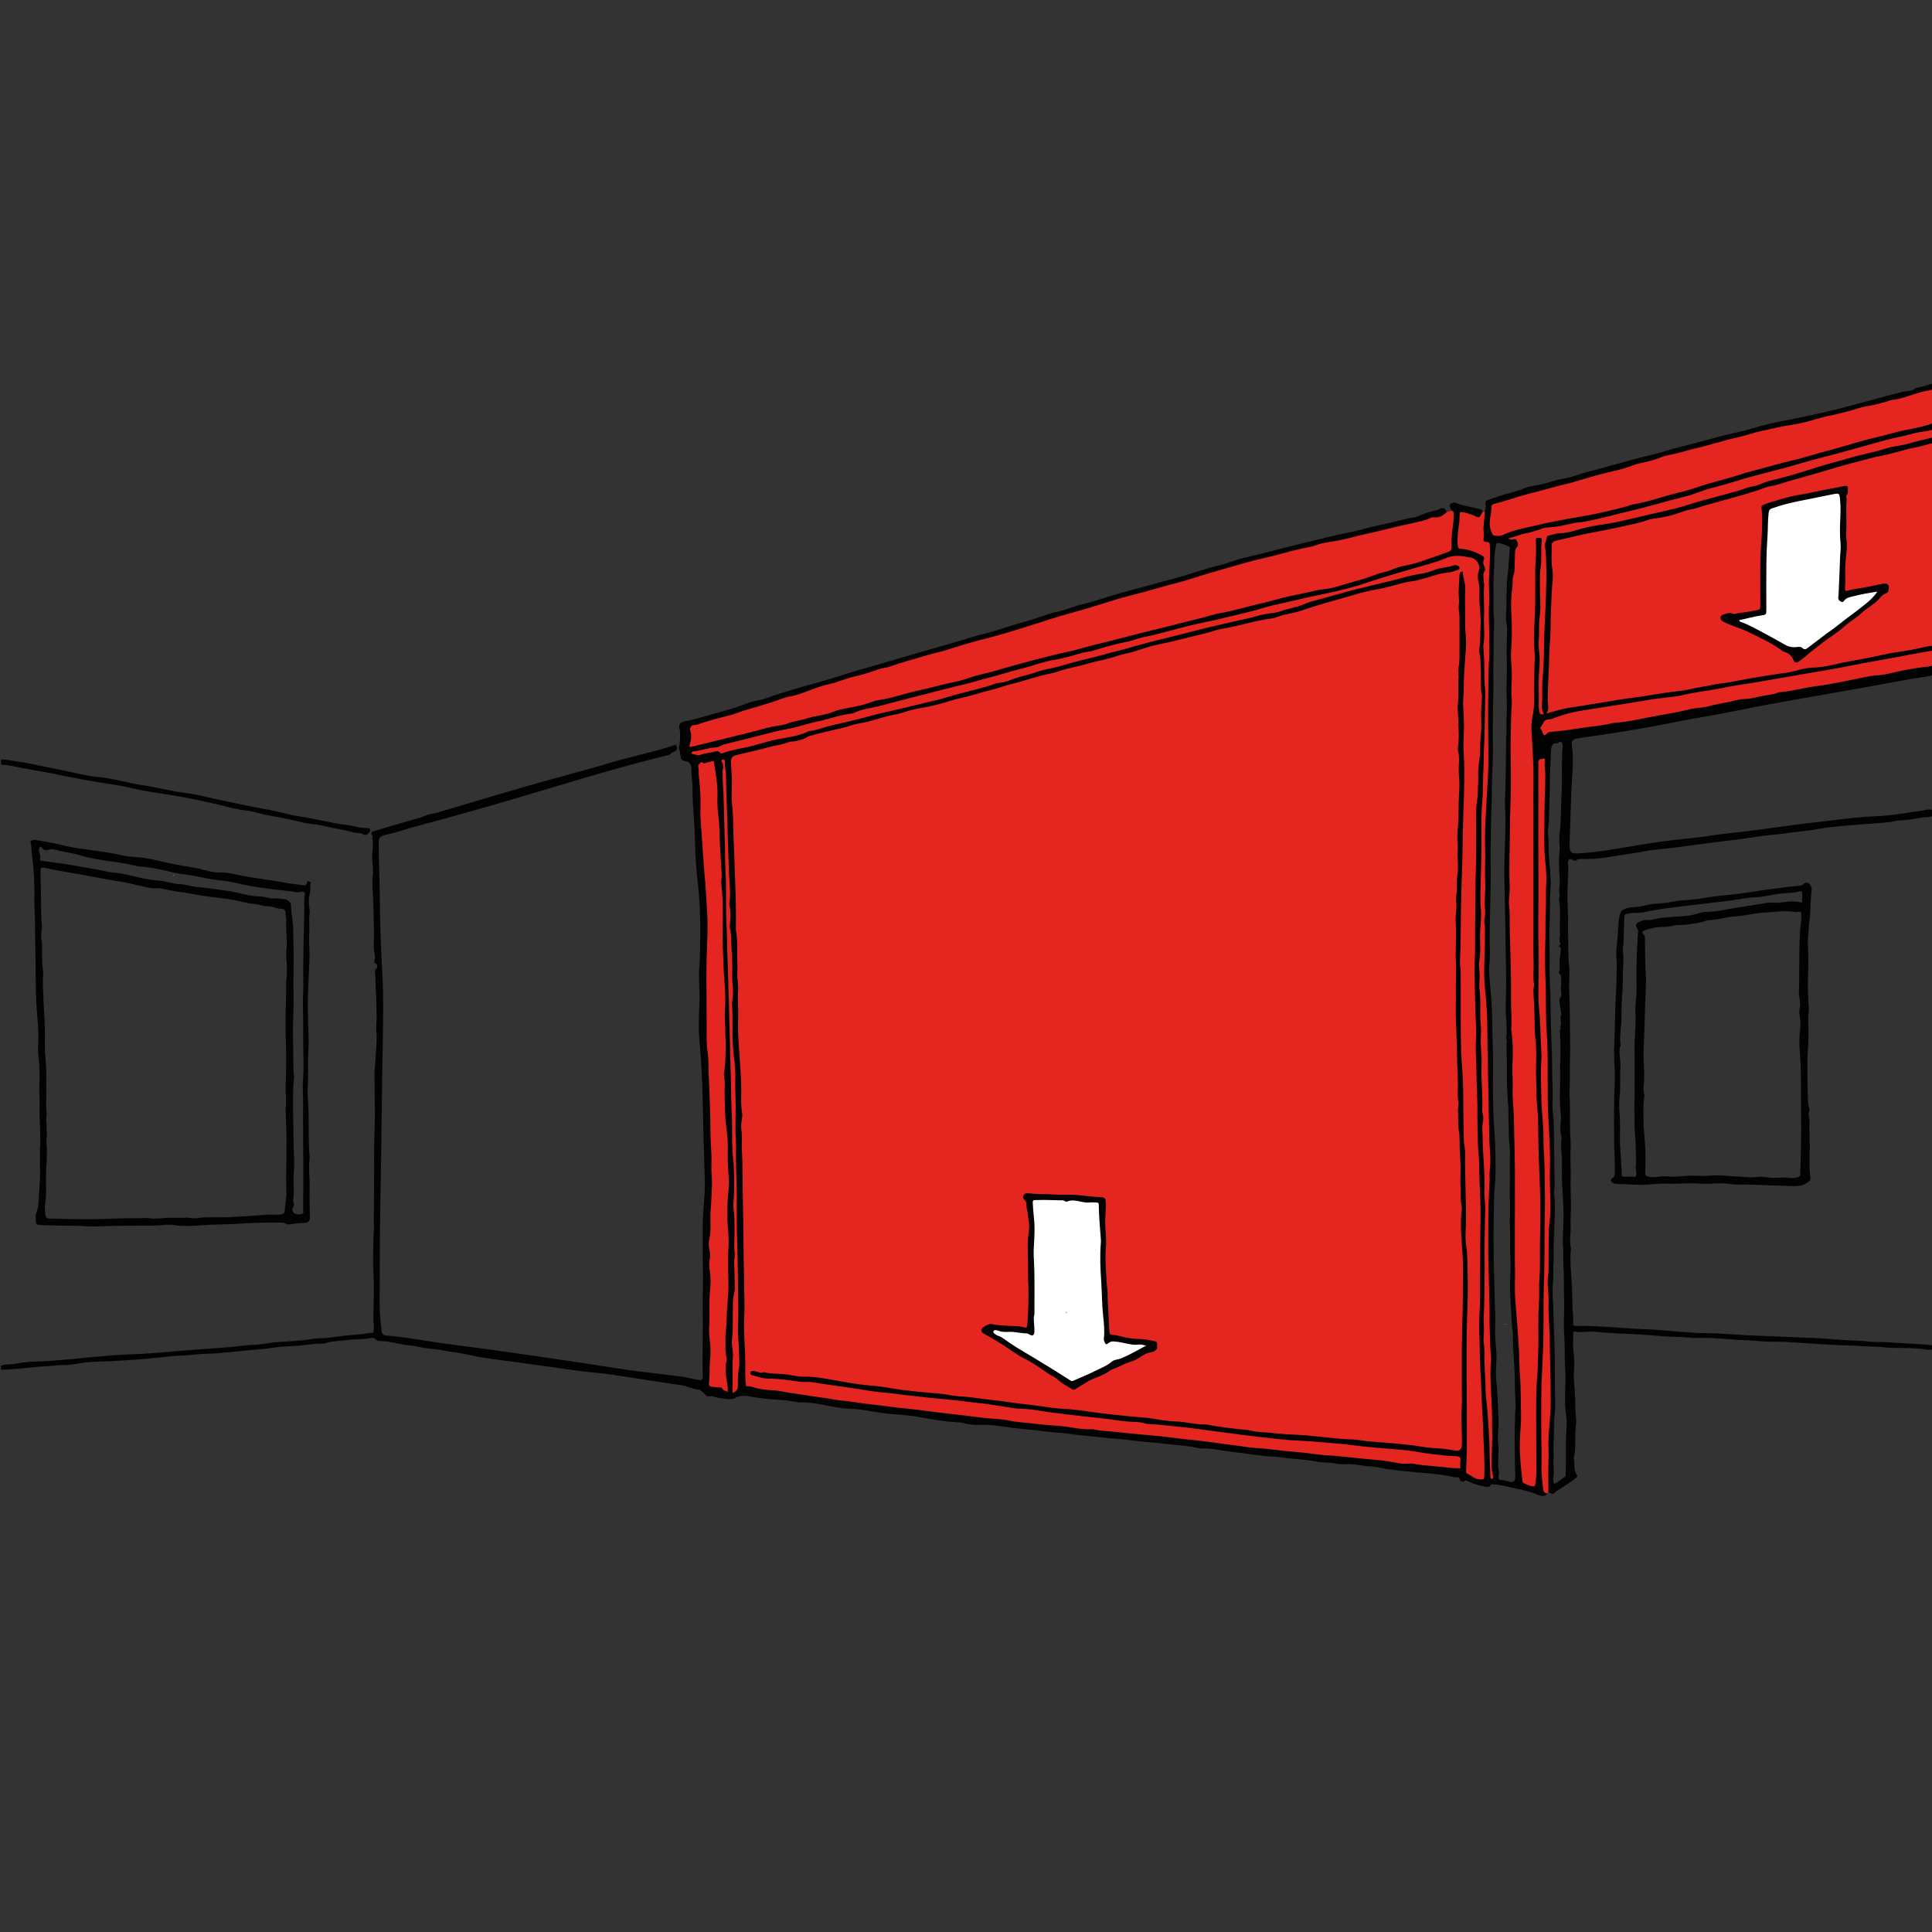 <?xml version="1.0" encoding="UTF-8"?>
<svg xmlns="http://www.w3.org/2000/svg" xmlns:xlink="http://www.w3.org/1999/xlink" version="1.1" id="ecoshield_x5F_rot_x5F_gefärbt_xA0_Bild_1_" x="0px" y="0px" width="453.6px" height="453.6px" viewBox="0 0 453.6 453.6" xml:space="preserve">
<rect x="0" y="0" width="453.6" height="453.6" fill="#333333" stroke="none"/>
<g>
	<g>
		<g>
			<path fill-rule="evenodd" clip-rule="evenodd" fill="#010202" d="M453.83,315.849c-0.831-0.078-1.661-0.18-2.494-0.229     c-2.933-0.176-5.868-0.308-8.798-0.514c-1.077-0.076-2.16,0.041-3.222-0.081c-2.927-0.336-5.874-0.283-8.807-0.573     c-3.205-0.318-6.438-0.362-9.66-0.515c-1.976-0.094-3.952-0.162-5.928-0.249c-2.351-0.104-4.705-0.167-7.051-0.334     c-2.943-0.21-5.886-0.394-8.837-0.381c-0.279,0.001-0.56-0.006-0.838-0.027c-2.969-0.229-5.938-0.442-8.905-0.696     c-2.621-0.224-5.252-0.202-7.875-0.441c-2.327-0.213-4.672-0.291-7.008-0.437c-1.47-0.093-2.947-0.067-4.422-0.07     c-0.436-0.001-0.69-0.102-0.64-0.598c0.138-1.355-0.149-2.695-0.171-4.048c-0.021-1.387-0.036-2.775-0.087-4.161     c-0.113-3.116-0.605-6.223-0.239-9.352c-0.488-1.761,0.019-3.542-0.094-5.319c-0.121-1.929,0.165-3.882,0.082-5.815     c-0.095-2.23-0.111-4.465-0.066-6.688c0.035-1.801-0.156-3.592-0.029-5.403c0.113-1.614-0.122-3.263-0.12-4.899     c0.002-2.062-0.015-4.123-0.04-6.184c-0.012-0.94-0.142-1.885-0.082-2.819c0.119-1.88,0.063-3.765,0.068-5.641     c0.007-2.062,0.126-4.122,0.068-6.186c-0.069-2.486-0.034-4.975-0.082-7.462c-0.041-2.105-0.175-4.205-0.128-6.317     c0.027-1.261,0.113-2.543-0.034-3.807c-0.293-2.502-0.145-5.016-0.235-7.524c-0.046-1.268,0.021-2.539-0.004-3.808     c-0.029-1.501-0.119-3.002-0.152-4.503c-0.062-2.747,0.34-5.486,0.147-8.235c-0.009-0.119-0.015-0.246,0.018-0.358     c0.108-0.386,0.26-0.625,0.763-0.436c0.375,0.142,0.765,0.544,1.22,0.186c0.385-0.304,0.828-0.239,1.264-0.247     c1.077-0.021,2.161,0.018,3.232-0.075c3.087-0.268,6.119-0.935,9.188-1.333c1.184-0.154,2.328-0.483,3.515-0.635     c1.54-0.197,3.088-0.295,4.626-0.482c3.391-0.413,6.771-0.904,10.159-1.347c3.149-0.412,6.317-0.713,9.449-1.23     c2.779-0.458,5.585-0.628,8.364-1.016c2.322-0.323,4.666-0.503,6.969-0.935c2.307-0.432,4.645-0.601,6.966-0.822     c3.203-0.306,6.422-0.458,9.629-0.763c0.911-0.086,1.755-0.421,2.67-0.438c1.836-0.034,3.634-0.438,5.441-0.706     c0.737-0.109,1.531,0.02,2.224-0.372c0.179-0.418,0.162-0.838,0.01-1.259c-0.825-0.446-1.653-0.067-2.461,0.037     c-3.488,0.45-6.952,1.181-10.467,1.302c-3.523,0.122-7.012,0.545-10.496,0.967c-3.806,0.462-7.62,0.864-11.419,1.406     c-4.389,0.626-8.79,1.192-13.201,1.664c-2.782,0.298-5.534,0.815-8.322,1.089c-3.296,0.325-6.584,0.716-9.865,1.213     c-5.214,0.791-10.383,1.896-15.652,2.315c-3.452,0.274-3.559,0.282-3.429-3.136c0.142-3.709,0.257-7.423,0.377-11.132     c0.121-3.702,0.695-7.416,0.109-11.131c-0.127-0.807,0.299-1.281,1.098-1.434c0.354-0.067,0.704-0.152,1.061-0.202     c6.847-0.955,13.684-1.989,20.455-3.373c5.286-1.08,10.622-1.873,15.907-2.958c4.773-0.98,9.569-1.868,14.371-2.706     c4.882-0.852,9.76-1.726,14.642-2.572c5.394-0.934,10.752-2.068,16.173-2.843c0.433-0.062,0.884-0.121,1.143-0.556     c0.16-0.623,0.06-1.253,0.063-1.881c-0.061-0.135-0.163-0.221-0.308-0.256c-1.323,0.022-2.62,0.276-3.921,0.47     c-3.006,0.449-5.949,1.243-8.958,1.67c-5.657,0.804-11.22,2.131-16.863,3.018c-2.914,0.458-5.83,0.921-8.721,1.557     c-2.451,0.539-4.94,0.935-7.427,1.323c-2.604,0.407-5.146,1.189-7.747,1.565c-4.394,0.635-8.723,1.59-13.068,2.45     c-3.805,0.752-7.645,1.251-11.464,1.88c-4.015,0.661-8.059,1.164-12.092,1.727c-0.858,0.12-1.313-0.269-1.097-1.103     c0.16-0.618,0.549-1.083,1.169-1.266c2.336-0.688,4.61-1.558,7.019-2.032c4.354-0.856,8.777-1.248,13.133-2.102     c3.487-0.684,7.056-0.914,10.551-1.547c2.868-0.52,5.734-1.066,8.607-1.561c8.821-1.518,17.664-2.915,26.47-4.525     c5.855-1.07,11.692-2.235,17.557-3.256c2.314-0.403,4.642-0.775,6.911-1.413c0.102-0.094,0.181-0.204,0.235-0.331     c0.024-0.336,0.103-0.677-0.075-0.997c-0.108-0.087-0.229-0.148-0.364-0.178c-0.362-0.069-0.715,0.02-1.072,0.056     c-1.795,0.183-3.49,0.865-5.289,1.04c-2.111,0.206-4.188,0.644-6.256,1.099c-6.943,1.531-13.96,2.676-20.963,3.864     c-5.469,0.928-10.963,1.753-16.422,2.729c-6.688,1.194-13.401,2.223-20.104,3.322c-6.265,1.027-12.605,1.614-18.773,3.201     c-0.588,0.151-0.76,0.009-0.812-0.592c-0.133-1.519-0.152-3.039-0.061-4.553c0.359-5.941,0.619-11.883,0.729-17.836     c0.04-2.186,0.06-4.392,0.365-6.574c0.15-1.07,0.17-2.167,0.012-3.23c-0.248-1.675-0.13-3.352-0.182-5.027     c-0.031-1.003,0.402-1.469,1.395-1.738c3.628-0.985,7.312-1.711,10.987-2.467c3.484-0.717,6.927-1.655,10.404-2.328     c4.292-0.83,8.454-2.073,12.624-3.281c5.023-1.456,10.07-2.827,15.072-4.37c5.146-1.587,10.374-2.951,15.554-4.449     c5.764-1.667,11.629-2.905,17.41-4.481c1.88-0.513,3.866-0.667,5.619-1.618c0.089-0.106,0.16-0.222,0.213-0.349     c-0.011-0.406,0.129-0.826-0.113-1.209c-0.125-0.07-0.26-0.108-0.402-0.113c-0.282-0.002-0.563,0.032-0.832,0.106     c-3.699,1.018-7.454,1.806-11.18,2.711c-3.769,0.916-7.544,1.819-11.268,2.886c-3.183,0.912-6.334,1.952-9.507,2.91     c-2.984,0.901-6.003,1.673-8.967,2.654c-3.864,1.278-7.862,2.121-11.764,3.291c-5.286,1.586-10.641,2.895-16.021,4.125     c-3.587,0.821-7.202,1.473-10.806,2.196c-2.699,0.542-5.324,1.404-8.102,1.63c-1.797,0.146-2.716,1.454-2.566,3.28     c0.333,4.07,0.376,8.13,0.197,12.217c-0.337,7.662-0.686,15.326-0.812,22.997c-0.014,0.818-0.166,1.636-0.131,2.454     c0.028,0.309,0.069,0.616,0.134,0.922c-0.085-0.308-0.121-0.615-0.134-0.922c-0.082-0.874-0.058-1.753-0.105-2.628     c-0.17-3.042,0.288-6.067,0.243-9.106c-0.021-1.476-0.27-2.929-0.194-4.424c0.163-3.229,0.496-6.453,0.411-9.694     c-0.07-2.718-0.032-5.431,0.19-8.146c0.137-1.669,0.11-3.356,0.015-5.033c-0.033-0.595-0.348-0.99-0.997-0.946     c-0.621,0.042-0.967,0.416-0.919,1.03c0.139,1.764-0.164,3.516-0.151,5.265c0.044,6.398-0.237,12.79-0.26,19.185     c-0.015,4.078-0.063,8.157-0.01,12.234c0.018,1.366-0.1,2.711-0.327,4.058c-0.247,1.457-0.543,2.919-0.335,4.41     c0.282,2.023,0.335,4.072,0.368,6.097c0.087,5.354,0.091,10.71,0.063,16.066c-0.063,11.873-0.007,23.746,0.065,35.618     c0.008,1.28-0.168,2.554-0.052,3.833c0.309,3.425,0.25,6.867,0.461,10.296c0.154,2.516,0.031,5.03,0.069,7.543     c0.062,4.188,0.41,8.371,0.561,12.561c0.185,5.111,0.261,10.226,0.526,15.336c0.325,6.271-0.17,12.546-0.153,18.823     c0.015,5.79-0.361,11.582-0.298,17.379c0.017,1.557,0.021,3.121-0.095,4.67c-0.221,2.951-0.418,5.896-0.393,8.86     c0.045,5.359,0.013,10.719,0.012,16.079c0,0.6,0.049,1.207-0.082,1.794c-0.111,0.504,0.03,1.265-0.772,1.278     c-0.75,0.013-1.41-0.307-1.7-1.086c-0.139-0.375-0.177-0.78-0.22-1.177c-0.26-2.386-0.419-4.772-0.401-7.178     c0.017-2.321,0.31-4.628,0.277-6.945c-0.04-2.835,0.023-5.679-0.25-8.5c-0.244-2.515-0.121-5.033-0.303-7.544     c-0.288-3.985-0.771-7.969-0.828-11.954c-0.222-15.469,0.275-30.945-0.51-46.41c-0.159-3.146-0.082-6.304-0.084-9.456     c-0.002-4.23-0.361-8.459-0.403-12.692c-0.038-3.799,0.125-7.604-0.072-11.396c-0.318-6.144-0.327-12.293-0.297-18.435     c0.043-8.71,0.203-17.423,0.369-26.133c0.024-1.281-0.154-2.548-0.116-3.833c0.168-5.667,0.326-11.336,0.298-17.007     c-0.015-2.952-0.335-5.894,0.009-8.857c0.182-1.574,0.138-3.196-0.058-4.79c-0.21-1.715-0.115-3.423-0.025-5.144     c0.153-2.917,0.95-5.766,0.848-8.704c-0.032-0.923,0.062-1.805,0.442-2.688c0.48-1.119-0.06-1.948-1.227-2.13     c-0.339,0.077-0.683,0.214-0.91-0.024c0.121,0.064,0.333,0.12,0.567,0.093c2.098-0.64,4.271-1.004,6.341-1.758     c0.86-0.313,1.78-0.415,2.698-0.527c3.371-0.414,6.701-1.095,10.036-1.719c3.729-0.697,7.377-1.777,11.062-2.685     s7.375-1.841,10.997-2.963c5.954-1.844,11.908-3.689,17.931-5.289c6.023-1.6,12.05-3.192,18.054-4.859     c6.199-1.721,12.419-3.352,18.672-4.858c1-0.241,2.095-0.094,2.999-0.729c0.102-0.087,0.18-0.19,0.233-0.313     c0.017-0.454,0.069-0.908-0.038-1.358c-0.107-0.083-0.229-0.124-0.364-0.121c-3.151,0.741-6.338,1.338-9.47,2.144     c-3.479,0.896-6.948,1.853-10.415,2.802c-5.279,1.446-10.514,3.051-15.849,4.316c-4.929,1.169-9.796,2.63-14.651,4.087     c-8.804,2.643-17.625,5.198-26.595,7.229c-3.435,0.778-6.901,1.351-10.354,2.012c-2.316,0.444-4.633,0.911-6.907,1.504     c-2.274,0.593-4.614,1.008-6.775,2.001c-0.217,0.1-0.467,0.099-0.708,0.114c-0.774,0.049-1.17-0.23-1.463-1.041     c-0.562-1.554-0.012-2.996,0.107-4.491c0.069-0.864,0.431-1.295,1.238-1.5c2.634-0.67,5.205-1.553,7.823-2.285     c4.039-1.13,8.111-2.131,12.144-3.293c5.37-1.547,10.805-2.906,16.176-4.452c5.416-1.558,10.877-2.935,16.316-4.389     c5.63-1.504,11.262-3,17.012-4.075c5.211-0.974,10.34-2.418,15.473-3.797c4.12-1.106,8.348-1.824,12.42-3.122     c1.588-0.505,3.294-0.627,4.776-1.468c0.083-0.108,0.124-0.23,0.122-0.367c-0.062-0.377,0.155-0.791-0.151-1.135     c-1.032,0.294-2.063,0.588-3.096,0.882c-0.383,0.109-0.853,0.115-1.131,0.349c-0.573,0.481-1.242,0.458-1.894,0.567     c-0.274,0.046-0.562,0.039-0.829,0.109c-2.53,0.66-5.063,1.312-7.585,2.003c-2.677,0.734-5.352,1.468-8.047,2.141     c-4.281,1.068-8.596,1.958-12.924,2.802c-2.222,0.433-4.422,0.937-6.596,1.618c-2.419,0.757-4.938,1.191-7.397,1.824     c-3.31,0.852-6.591,1.82-9.913,2.621c-2.241,0.541-4.405,1.346-6.654,1.843c-2.774,0.613-5.488,1.452-8.237,2.159     c-0.961,0.247-1.923,0.51-2.867,0.795c-1.211,0.366-2.443,0.641-3.663,0.958c-1.806,0.47-3.525,1.227-5.368,1.559     c-1.446,0.261-2.865,0.636-4.265,1.077c-0.797,0.251-1.622,0.348-2.424,0.545c-0.936,0.23-1.913,0.256-2.816,0.664     c-1.402,0.632-2.904,0.971-4.381,1.391c-1.485,0.422-2.943,0.942-4.404,1.442c-0.414,0.142-0.646,0.438-0.541,0.929     c0.136,0.635-0.026,1.254-0.153,1.872c-0.856,2.063-0.614,4.233-0.613,6.377c0,0.286,0.168,0.575,0.427,0.689     c1.241,0.549,1.111,1.598,1.027,2.652c-0.225,2.828-0.308,5.671-0.312,8.499c-0.005,3.026,0.015,6.061,0.154,9.091     c0.177,3.836-0.169,7.672-0.201,11.508c-0.011,1.312-0.007,2.623-0.012,3.934c0.032,1.159,0.035,2.317-0.01,3.476     c-0.005,4.845,0.003,9.689,0.001,14.534c0,0.4-0.026,0.798-0.054,1.198c-0.28,4.026-0.631,8.058-0.63,12.088     c0.002,8.425-0.227,16.851-0.038,25.276c0.054,2.401-0.271,4.792-0.229,7.191c0.12,7.111,0.92,14.194,0.929,21.309     c0.01,8.235,0.165,16.464,0.457,24.695c0.105,2.979-0.336,5.984-0.36,8.975c-0.054,6.554-0.218,13.106,0.129,19.663     c0.238,4.505-0.004,9.026,0.254,13.541c0.251,4.387-0.059,8.783,0.233,13.181c0.249,3.768,0.234,7.545,0.249,11.374     c-0.007-0.395-0.017-0.788-0.047-1.18c-0.304-3.862-0.564-7.731-0.812-11.593c-0.39-6.093-0.545-12.209-0.38-18.32     c0.2-7.392,0.039-14.785,0.218-22.179c0.116-4.814-0.069-9.657-0.354-14.486c-0.306-5.177-0.225-10.372-0.271-15.56     c-0.019-2.08-0.353-4.142-0.234-6.229c0.195-3.473-0.083-6.943-0.186-10.412c-0.087-2.954-0.091-5.91-0.27-8.864     c-0.176-2.907,0.161-5.82,0.177-8.729c0.021-3.833,0.22-7.659,0.069-11.5c-0.169-4.346,0.349-8.694,0.204-13.053     c-0.205-6.197,0.473-12.374,0.521-18.568c0.011-1.428-0.046-2.862,0.099-4.305c0.235-2.34,0.124-4.706,0.278-7.063     c0.021-0.328,0.033-0.655,0.046-0.983c0.001-1.158,0.006-2.317,0.01-3.476c-0.063-2.265-0.224-4.529-0.297-6.791     c-0.102-3.117,0.117-6.219,0.063-9.329c-0.089-5.016-0.063-10.033-0.138-15.05c-0.014-0.933-0.379-1.48-1.149-1.911     c-1.061-0.592-2.158-1.013-3.368-1.195c-1.526-0.23-1.559-0.327-1.6-1.827c-0.049-1.812,0.355-3.578,0.5-5.37     c0.051-0.632,0.391-0.814,0.979-0.679c0.706,0.162,1.358,0.476,2.042,0.697c1.301,0.421,1.816,0.068,1.967-1.328     c-0.085-0.553-0.525-0.571-0.95-0.694c-1.729-0.499-3.556-0.646-5.217-1.365c-0.632-0.273-1.074-0.004-1.461,0.313     c-0.33,0.27,0.065,0.651,0.146,0.979c0.046,0.185,0.184,0.347,0.279,0.52c0.343,2.813-0.603,5.556-0.45,8.362     c0.035,0.655-0.481,0.985-1.035,1.176c-1.02,0.354-2.022,0.751-3.04,1.11c-2.757,0.971-5.644,1.509-8.403,2.422     c-3.943,1.304-7.927,2.481-11.864,3.803c-1.401,0.47-2.85,0.867-4.302,1.059c-3.846,0.507-7.633,1.322-11.353,2.336     c-6.405,1.745-12.887,3.161-19.316,4.797c-7.281,1.853-14.581,3.638-21.854,5.524c-2.862,0.742-5.72,1.51-8.594,2.197     c-5.521,1.32-11.015,2.729-16.479,4.265c-3.15,0.886-6.286,1.854-9.466,2.607c-6.808,1.61-13.602,3.286-20.367,5.056     c-3.434,0.898-6.907,1.651-10.333,2.606c-3.826,1.066-7.712,2.043-11.638,2.778c-3.5,0.654-6.863,1.865-10.349,2.589     c-2.936,0.61-5.832,1.392-8.727,2.169c-0.801,0.215-1.02,0.03-0.832-0.782c0.163-0.704,0.14-1.438,0.008-2.148     c-0.148-0.797,0.167-1.186,0.932-1.369c2.097-0.502,4.139-1.202,6.219-1.77c5.896-1.61,11.691-3.563,17.544-5.322     c3.701-1.113,7.36-2.396,11.07-3.5c4.131-1.229,8.282-2.391,12.407-3.639c8.759-2.651,17.596-5.032,26.377-7.606     c4.066-1.192,8.091-2.517,12.159-3.694c4.376-1.266,8.722-2.642,13.104-3.869c5.385-1.508,10.785-2.973,16.176-4.464     c4.002-1.107,7.935-2.476,11.944-3.561c5.898-1.595,11.826-3.078,17.77-4.508c4.352-1.046,8.756-1.83,13.098-2.911     c3.255-0.811,6.49-1.725,9.802-2.291c2.247-0.384,4.332-1.38,6.617-1.646c0.823-0.096,1.771-0.367,1.952-1.475     c-0.276-0.802-0.792-1.102-1.47-0.804c-0.214,0.094-0.401,0.238-0.643,0.293c-1.551,0.355-3.078,0.787-4.524,1.469     c-0.25,0.118-0.523,0.215-0.796,0.255c-1.537,0.223-3.034,0.627-4.536,1.003c-2.663,0.666-5.373,1.132-8.011,1.903     c-1.872,0.547-3.81,0.8-5.697,1.253c-3.505,0.841-7.014,1.67-10.514,2.535c-3.738,0.923-7.451,1.946-11.206,2.804     c-2.201,0.503-4.287,1.412-6.495,1.934c-1.995,0.472-3.95,1.123-5.909,1.736c-2.915,0.914-5.868,1.69-8.818,2.479     c-2.538,0.678-5.07,1.374-7.605,2.06c-3.259,0.882-6.426,2.078-9.719,2.848c-1.782,0.417-3.466,1.23-5.244,1.594     c-2.543,0.521-4.903,1.578-7.391,2.261c-2.472,0.678-4.941,1.447-7.394,2.238c-1.769,0.57-3.619,0.906-5.381,1.47     c-2.415,0.772-4.849,1.46-7.282,2.161c-3.956,1.139-7.921,2.245-11.863,3.431c-2.437,0.733-4.877,1.447-7.331,2.121     c-1.641,0.451-3.264,0.985-4.878,1.501c-1.653,0.529-3.328,1.023-4.992,1.493c-1.405,0.396-2.836,0.748-4.239,1.164     c-2.743,0.814-5.481,1.658-8.174,2.624c-1.142,0.41-2.341,0.453-3.472,0.863c-1.91,0.694-3.819,1.423-5.783,1.931     c-3.226,0.833-6.381,1.926-9.66,2.563c-1.023,0.199-1.397,0.864-1.077,1.819c0.133,0.396,0.098,0.772,0.126,1.159     c0.063,0.869-0.078,1.724-0.148,2.584c-0.241,0.406-0.166,0.804,0.034,1.197c0.105,0.635,0.21,1.271,0.315,1.906     c0.2,0.398,0.575,0.59,0.968,0.628c1.135,0.109,1.48,0.847,1.473,1.818c-0.011,1.563,0.283,3.107,0.275,4.666     c-0.021,4.119,0.531,8.208,0.578,12.332c0.038,3.343,0.311,6.704,0.681,10.044c0.413,3.733,0.604,7.5,0.561,11.241     c-0.032,2.746-0.013,5.512-0.23,8.264c-0.223,2.832,0.172,5.679,0.039,8.503c-0.138,2.909-0.269,5.781-0.005,8.705     c0.411,4.568,0.66,9.159,0.757,13.749c0.135,6.39,0.277,12.778,0.498,19.166c0.125,3.599-0.525,7.169-0.479,10.771     c0.043,3.398-0.078,6.801,0.034,10.197c0.112,3.398-0.126,6.79-0.046,10.187c0.115,4.875-0.147,9.75,0.005,14.627     c0.033,1.053-0.184,1.142-1.234,0.972c-1.341-0.217-2.647-0.604-3.996-0.776c-4.72-0.602-9.459-1.069-14.16-1.793     c-13.317-2.052-26.639-4.068-40.009-5.75c-4.998-0.628-9.934-1.693-14.965-2.061c-0.786-0.058-1-0.536-1.053-1.193     c-0.152-1.911-0.458-3.805-0.441-5.735c0.026-3.035,0.039-6.071,0.035-9.107c-0.012-11.631,0.338-23.257,0.435-34.886     c0.051-6.156,0.2-12.309,0.28-18.463c0.063-4.832,0.188-9.672-0.064-14.499c-0.32-6.145-0.602-12.292-0.639-18.442     c-0.026-4.396-0.264-8.784-0.263-13.178c0-1.345,0.247-1.727,1.43-1.987c2.619-0.578,5.148-1.472,7.738-2.155     c3.502-0.922,6.992-1.899,10.481-2.866c9.478-2.627,18.888-5.504,28.319-8.3c6.44-1.909,12.913-3.702,19.432-5.321     c0.454-0.113,0.961-0.152,1.286-0.574c0.132-0.25,0.419-0.19,0.62-0.31c0.829-0.497,0.881-0.652,0.506-1.699     c-1.786,0.534-3.553,1.144-5.362,1.585c-2.471,0.602-4.918,1.292-7.386,1.899c-2.24,0.552-4.417,1.316-6.639,1.917     c-3.167,0.857-6.328,1.747-9.49,2.611c-9.05,2.475-18.023,5.229-27.021,7.89c-0.877,0.26-1.824,0.319-2.646,0.653     c-1.913,0.778-3.917,1.228-5.88,1.812c-2.194,0.652-4.397,1.277-6.582,1.964c-0.654,0.205-0.682,0.291-0.324,0.961     c0.132,0.246,0.111,0.449-0.012,0.671c0.198,0.332,0.102,0.701,0.141,1.054c0.109,0.998-0.122,1.98-0.144,2.974     c-0.032,1.464,0.299,2.901,0.158,4.369c-0.108,1.119-0.14,2.257-0.066,3.378c0.168,2.576,0.218,5.154,0.279,7.731     c0.046,1.958,0.04,3.918-0.003,5.876c-0.022,1.006,0.364,1.963,0.26,2.974c-0.042,0.407-0.403,0.891,0.343,1.163     c0.294,0.107,0.25,0.842,0.082,0.976c-0.608,0.487-0.352,1.075-0.335,1.625c0.052,1.708,0.139,3.415,0.213,5.122     c0.063,1.461,0.103,2.928,0.118,4.385c0.013,1.261-0.199,2.551-0.065,3.804c0.226,2.108-0.134,4.184-0.207,6.271     c-0.046,1.337-0.271,2.714-0.232,4.034c0.058,1.925,0,3.851,0.052,5.774c0.084,3.057,0.005,6.116-0.1,9.175     c-0.091,2.653-0.027,5.312-0.042,7.968c-0.02,3.431-0.052,6.861-0.074,10.292c-0.008,1.269,0.075,2.543-0.022,3.804     c-0.138,1.777-0.08,3.555-0.137,5.33c-0.084,2.597,0.182,5.184,0.171,7.778c-0.006,1.414-0.037,2.83-0.057,4.24     c-0.02,1.427-0.13,2.847,0.038,4.272c0.046,0.394,0.013,0.799,0,1.198c-0.012,0.381-0.232,0.633-0.604,0.584     c-0.7-0.091-1.333,0.21-2.006,0.266c-1.981,0.166-3.963,0.308-5.936,0.596c-1.349,0.197-2.705,0.391-4.09,0.395     c-1.257,0.004-2.509,0.326-3.77,0.439c-2.093,0.187-4.189,0.363-6.288,0.458c-1.593,0.071-3.137,0.461-4.723,0.595     c-1.225,0.104-2.458,0.1-3.684,0.271c-1.81,0.253-3.639,0.365-5.462,0.511c-2.42,0.192-4.842,0.349-7.262,0.541     c-2.655,0.211-5.307,0.469-7.963,0.662c-2.224,0.162-4.453,0.259-6.682,0.354c-2.657,0.112-5.307,0.4-7.96,0.609     c-2.21,0.174-4.408,0.462-6.622,0.628c-2.222,0.166-4.441,0.37-6.668,0.407c-1.759,0.029-3.479,0.374-5.211,0.595     c-0.856,0.109-1.762-0.014-2.584,0.362c0,0.32,0,0.64,0,0.96c0.983-0.054,1.966-0.11,2.95-0.16     c2.305-0.118,4.582-0.536,6.893-0.608c1.498-0.047,2.99-0.315,4.486-0.331c1.444-0.015,2.886-0.189,4.272-0.435     c2.44-0.433,4.891-0.367,7.331-0.497c1.528-0.081,3.063-0.17,4.588-0.264c3.055-0.189,6.102-0.522,9.146-0.853     c1.349-0.146,2.703-0.134,4.046-0.256c1.583-0.145,3.159-0.351,4.752-0.367c0.837-0.009,1.675-0.047,2.508-0.122     c2.375-0.214,4.749-0.437,7.12-0.688c1.738-0.184,3.498-0.246,5.212-0.523c2.153-0.349,4.319-0.396,6.477-0.546     c1.665-0.115,3.305-0.444,4.976-0.468c0.514-0.008,1.063,0.014,1.534-0.153c1.565-0.554,3.21-0.444,4.809-0.689     c1.684-0.259,3.388-0.14,5.073-0.377c0.669-0.094,1.427-0.362,1.998,0.369c0.12,0.154,0.438,0.22,0.664,0.216     c2.171-0.039,4.226,0.673,6.344,0.964c0.787,0.108,1.584,0.11,2.365,0.304c2.087,0.516,4.248,0.555,6.358,0.963     c1.354,0.261,2.745,0.391,4.108,0.643c1.79,0.331,3.561,0.776,5.357,1.061c2.394,0.38,4.807,0.644,7.21,0.974     c5.004,0.688,10.008,1.376,15.009,2.086c2.447,0.347,4.919,0.5,7.362,0.841c5.597,0.782,11.165,1.783,16.766,2.53     c1.498,0.2,2.782,1.016,4.278,1.09c0.204,0.01,0.311,0.271,0.467,0.337c0.542,0.232,0.779,0.781,1.198,1.087     c0.417,0.303,1.064-0.092,1.592,0.129c0.036,0.015,0.08,0.013,0.116,0.028c0.93,0.42,1.949,0.391,2.925,0.576     c0.386,0.074,1.701-0.014,1.881-0.121c1.027-0.607,2.115-0.775,3.286-0.533c1.186,0.244,2.394,0.358,3.589,0.536     c2.166,0.32,4.363,0.221,6.525,0.627c0.719,0.135,1.472,0.289,2.235,0.277c2.403-0.035,4.737,0.479,7.079,0.934     c1.396,0.271,2.801,0.492,4.229,0.548c1.749,0.067,3.483,0.308,5.2,0.623c2.114,0.389,4.251,0.59,6.383,0.759     c1.631,0.13,3.264,0.29,4.858,0.583c2.893,0.532,5.782,1.032,8.718,1.228c0.504,0.033,1.027,0.015,1.507,0.146     c1.204,0.33,2.435,0.54,3.663,0.467c3.375-0.199,6.646,0.615,9.968,0.91c1.98,0.176,3.961,0.373,5.929,0.649     c1.854,0.261,3.729,0.27,5.582,0.561c1.606,0.253,3.231,0.393,4.853,0.544c1.805,0.169,3.598,0.427,5.411,0.54     c2.102,0.132,4.19,0.453,6.287,0.671c1.894,0.196,3.796,0.318,5.683,0.56c2.091,0.268,4.198,0.36,6.286,0.68     c0.861,0.131,1.698,0.438,2.582,0.417c2.396-0.057,4.72,0.533,7.078,0.808c2.249,0.262,4.487,0.607,6.736,0.866     c1.654,0.19,3.328,0.227,4.975,0.462c2.511,0.359,5.055,0.399,7.555,0.861c1.079,0.2,2.187,0.308,3.284,0.338     c1.275,0.036,2.507,0.468,3.791,0.359c1.84-0.155,3.631,0.312,5.445,0.471c0.867,0.075,1.761,0.098,2.605,0.296     c2.447,0.573,4.947,0.742,7.43,1.009c3.468,0.372,6.968,0.458,10.377,1.296c0.147,0.036,0.316,0.006,0.471-0.019     c0.359-0.055,0.553,0.008,0.678,0.434c0.152,0.521,0.622,0.775,1.131,0.469c0.355-0.214,0.554-0.085,0.852,0.062     c1.217,0.598,2.518,0.97,3.841,1.222c0.492,0.094,1.113,0.278,1.497-0.374c0.13-0.221,0.425-0.135,0.666-0.123     c1.397,0.07,2.737,0.433,4.099,0.721c2.042,0.434,4.08,0.828,6.025,1.625c0.608,0.249,1.269,0.482,1.979,0.273     c0.307-0.091,0.344-0.277,0.351-0.524c-0.314-0.865-0.554-1.739-0.62-2.672c-0.456-6.308-0.156-12.625-0.261-18.938     c-0.091-5.479,0.589-10.939,0.501-16.415c-0.1-6.199,0.23-12.389,0.257-18.584c0.017-4.038,0.069-8.079,0.066-12.113     c-0.003-3.468-0.155-6.954-0.229-10.425c-0.143-6.669-0.803-13.313-0.781-19.984c0.001-0.56-0.037-1.123,0.061-1.676     c0.225-1.275,0.092-2.548,0.058-3.827c-0.117-4.396-0.589-8.771-0.624-13.172c-0.025-3.114,0.064-6.226,0.047-9.341     c-0.077-14.238-0.034-28.478-0.033-42.716c0.001-0.479-0.041-0.963,0.057-1.436c0.052-0.254,0.087-0.576,0.567-0.501     c0.331,2.561,0.354,5.149,0.241,7.722c-0.232,5.318-0.262,10.63,0.015,15.945c0.169,3.229,0.262,6.463,0.146,9.693     c-0.146,4.036-0.187,8.076-0.162,12.107c0.058,9.79,0.585,19.574,0.572,29.368c-0.004,2.439-0.098,4.881,0.03,7.317     c0.23,4.387,0.618,8.767,0.453,13.168c-0.05,1.316-0.037,2.636,0.076,3.955c0.209,2.432,0.271,4.872,0.012,7.303     c-0.601,5.618-0.276,11.264-0.496,16.895c-0.079,2.01,0.05,4.071,0.17,6.103c0.231,3.913,0.241,7.832,0.412,11.746     c0.171,3.915,0.186,7.845-0.056,11.749c-0.199,3.234-0.402,6.459-0.378,9.699c0.011,1.479-0.072,2.961-0.062,4.435     c0.011,1.413-0.195,2.877,0.377,4.251c0.695,0.576,0.953,0.626,1.51,0.146c0.486-0.419,1.029-0.74,1.565-1.08     c1.106-0.7,2.237-1.364,3.234-2.224c0.275-0.237,0.635-0.448,0.332-0.87c-0.856-1.192-0.372-2.62-0.71-3.901     c0.6-2.405,0.187-4.88,0.485-7.313c0.103-0.839,0.132-1.753,0.021-2.585c-0.18-1.342-0.097-2.675-0.169-4.01     c-0.071-1.343-0.137-2.686-0.247-4.025c-0.048-0.58-0.112-1.149-0.057-1.736c0.181-1.896,0.136-3.797-0.118-5.679     c-0.177-1.312,0.063-2.609-0.037-3.912c-0.025-0.325,0.101-0.506,0.502-0.429c1.495,0.287,2.99-0.108,4.51,0.034     c3.533,0.33,7.085,0.495,10.633,0.644c2.929,0.122,5.833,0.568,8.772,0.559c1.546-0.005,3.095,0.284,4.639,0.253     c2.64-0.053,5.275,0.077,7.889,0.324c2.099,0.198,4.201,0.155,6.297,0.384c2.564,0.28,5.155,0.098,7.738,0.288     c2.602,0.191,5.217,0.316,7.821,0.499c3.095,0.218,6.194,0.25,9.289,0.444c1.693,0.106,3.401,0.066,5.081,0.271     c1.844,0.226,3.687,0.046,5.529,0.169c1.094,0.072,2.189,0.071,3.287,0.213c0.814,0.104,1.654,0.325,2.49,0.078     C454.02,316.477,454.02,316.162,453.83,315.849z M350.121,345.975c-0.019-0.511-0.029-1.02-0.042-1.528     c-0.024-0.191-0.048-0.381-0.058-0.568c-0.067-1.241-0.009-2.484,0-3.722c0.007,1.422,0.022,2.852,0.058,4.29     C350.138,344.903,350.206,345.386,350.121,345.975z M355.697,344.761c0.01,0.705,0.106,1.415,0.054,2.114     c-0.071,0.939-0.569,1.287-1.453,0.978c-0.644-0.226-1.291-0.362-1.954-0.394c-0.454-0.021-0.516-0.232-0.521-0.598     c-0.01-0.555,0.236-1.109,0.013-1.665c-0.319-2.082,0.188-4.175-0.083-6.258c-0.24-1.849,0.145-3.688,0.073-5.533     c-0.02-0.511-0.023-1.021-0.051-1.531c-0.138-2.57-0.166-5.155-0.464-7.708c-0.202-1.724-0.012-3.424,0.04-5.117     c0.042-1.366-0.12-2.698-0.236-4.026c-0.14-1.599-0.082-3.174-0.04-4.765c0.045-1.727-0.109-3.457-0.154-5.183     c-0.047-1.785-0.031-3.574-0.125-5.362c-0.113-2.147-0.033-4.3-0.101-6.447c-0.086-2.743,0.001-5.482,0.026-8.224     c0.02-2.09-0.011-4.183,0.202-6.266c0.29-2.854,0.222-5.717,0.161-8.573c-0.057-2.688-0.286-5.372-0.44-8.058     c-0.007-0.12-0.017-0.239-0.018-0.359c-0.007-2.822-0.173-5.652-0.099-8.465c0.125-4.781-0.152-9.551-0.195-14.326     c-0.023-2.67-0.254-5.357-0.5-8.034c-0.144-1.558-0.32-3.173-0.138-4.742c0.222-1.913,0.032-3.812,0.045-5.714     c0.018-2.737,0.08-5.471,0.152-8.207c0.087-3.283,0.159-6.571,0.08-9.853c-0.067-2.782,0.092-5.555,0.078-8.329     c-0.015-2.947,0.269-5.878,0.224-8.825c-0.042-2.789,0.243-5.573,0.244-8.369c0.001-1.814-0.021-3.628-0.023-5.442     c-0.007-3.408,0.096-6.815,0.131-10.223c0.021-2.188-0.062-4.377,0.019-6.562c0.092-2.504-0.034-5.01,0.138-7.515     c0.066-0.978-0.02-1.981-0.088-2.964c-0.129-1.832,0.021-3.659-0.047-5.489c-0.097-2.629,0.211-5.255,0.222-7.889     c0.004-0.916,0.247-1.86,0.346-2.796c0.048-0.444,0.307-0.61,0.749-0.531c0.793,0.142,1.528,0.442,2.247,0.791     c0.135,0.065,0.272,0.124,0.256,0.34c-0.113,1.533-0.213,3.066-0.315,4.6c-0.1,1.5-0.441,2.977-0.384,4.494     c0.049,1.277-0.179,2.571-0.088,3.825c0.113,1.57-0.337,3.104,0.017,4.704c0.287,1.297,0.112,2.706,0.071,4.063     c-0.098,3.212,0.109,6.431-0.042,9.632c-0.132,2.815,0.226,5.616-0.015,8.427c-0.093,1.096,0.032,2.216-0.022,3.327     c-0.116,2.344-0.102,4.691-0.131,7.037c-0.035,2.884-0.064,5.774-0.211,8.661c-0.072,1.404,0.072,2.847,0.087,4.271     c0.037,3.5-0.104,6.997-0.215,10.495c-0.074,2.333-0.009,4.668,0.047,7.003c0.122,5.214,0.188,10.431,0.268,15.646     c0.04,2.65,0.137,5.303,0.051,7.949c-0.042,1.317-0.045,2.641-0.066,3.955c-0.021,1.275,0.155,2.564,0.185,3.854     c0.021,0.951,0.167,1.891-0.055,2.846c-0.094,0.399,0.201,0.827,0.131,1.27c-0.164,1.039-0.05,2.078-0.015,3.12     c0.042,1.262,0.052,2.525,0.032,3.791c-0.043,2.762,0.089,5.52,0.318,8.277c0.063,0.765-0.007,1.565,0.034,2.355     c0.083,1.595,0.095,3.193,0.102,4.79c0.005,1.079,0.283,2.127,0.26,3.214c-0.047,2.211-0.015,4.423-0.015,6.635     c0.001,1.823-0.057,3.647,0.018,5.467c0.087,2.099-0.113,4.195,0.004,6.285c0.121,2.175-0.059,4.346,0.08,6.525     c0.115,1.805,0.048,3.636-0.06,5.46c-0.108,1.862,0.068,3.744,0.153,5.615c0.069,1.545,0.219,3.087,0.271,4.632     c0.032,0.988,0.28,1.948,0.25,2.947c-0.089,2.93,0.344,5.839,0.419,8.767c0.055,2.188-0.006,4.379,0.192,6.566     c0.097,1.063-0.111,2.152-0.109,3.211c0.004,1.547-0.125,3.088-0.108,4.632C355.631,339.579,355.661,342.17,355.697,344.761z      M367.703,336.604c-0.158,2.944,0.034,5.886-0.099,8.825c-0.013,0.279,0,0.56-0.006,0.84c-0.005,0.209-0.073,0.419-0.251,0.517     c-0.838,0.457-1.461,1.232-2.484,1.626c-0.175-0.567-0.242-1.238-0.158-1.707c0.229-1.27-0.062-2.512,0.024-3.771     c0.101-1.466-0.069-2.965,0.032-4.443c0.153-2.257,0.02-4.521,0.27-6.777c0.151-1.374,0.11-2.775,0.07-4.162     c-0.079-2.776-0.019-5.553-0.055-8.328c-0.05-3.813-0.263-7.625-0.333-11.438c-0.043-2.334-0.359-4.681-0.086-6.996     c0.177-1.496-0.038-2.974,0.132-4.459c0.115-1.008-0.027-2.044-0.013-3.066c0.032-2.176,0.173-4.35,0.237-6.522     c0.061-2.022,0.185-4.06-0.076-6.084c-0.041-0.315-0.072-0.646-0.023-0.955c0.275-1.745,0.014-3.488,0.036-5.228     c0.032-2.367-0.058-4.729-0.067-7.093c-0.008-1.989,0.015-3.978-0.252-5.96c-0.25-1.857,0.018-3.732-0.067-5.595     c-0.131-2.874-0.104-5.751-0.178-8.626c-0.095-3.725-0.337-7.444-0.311-11.175c0.022-3.132-0.295-6.259-0.237-9.399     c0.065-3.51-0.117-7.028,0.032-10.533c0.106-2.507-0.015-5.015,0.192-7.524c0.146-1.77-0.05-3.579-0.211-5.359     c-0.126-1.391-0.249-2.777-0.24-4.175c0.006-1.036-0.008-2.067-0.121-3.105c-0.121-1.104,0.175-2.21,0.191-3.327     c0.045-3.017,0.245-6.033,0.235-9.048c-0.008-2.498,0.196-4.981,0.261-7.472c0.01-0.372,0.101-0.693,0.277-1.02     c0.158-0.292,0.261-0.577,0.681-0.508c0.548,0.09,0.919-0.456,1.464-0.438c0.333,0.456,0.333,1.011,0.291,1.492     c-0.337,3.9-0.02,7.816-0.266,11.708c-0.16,2.527-0.06,5.062-0.354,7.583c-0.135,1.156-0.21,2.334-0.065,3.509     c0.054,0.429,0.023,0.875-0.02,1.307c-0.19,1.924-0.173,3.844-0.007,5.771c0.09,1.05,0.099,2.108-0.07,3.164     c-0.129,0.804,0.34,1.632-0.055,2.438c0.465,2.757,0.11,5.537,0.226,8.304c0.028,0.68-0.271,1.371,0.045,2.042     c0.05,0.106,0.156,0.236,0.059,0.297c-0.766,0.475,0.051,0.667,0.164,0.983c-0.216,0.707-0.11,1.453-0.269,2.167     c-0.216,0.687,0.002,1.387-0.063,2.078c-0.023,0.139-0.074,0.277-0.008,0.417c0.013,0.046,0.025,0.092,0.039,0.138     c0.095,0.292-0.176,0.488-0.196,0.752c-0.023,0.308,0.02,0.539,0.41,0.487c0.146,1.007,0.188,2.015,0.044,3.025     c-0.13,0.306,0.007,0.586,0.09,0.872c-0.231,0.509,0.382,1.181-0.311,1.599c-0.045,0.053-0.06,0.113-0.045,0.181     c-0.268,1.237,0.33,2.396,0.329,3.609c0.036,0.111,0.034,0.221-0.01,0.329c-0.354,0.773,0.119,1.574-0.075,2.353     c-0.04,0.172-0.104,0.335-0.176,0.495c0.386,0.278-0.06,0.523-0.044,0.806c0.096,1.724,0.163,3.451,0.156,5.177     c-0.007,1.339-0.15,2.676-0.106,4.019c0.117,3.572-0.281,7.153,0.189,10.721c0.062,0.466,0.039,0.956-0.027,1.423     c-0.176,1.247-0.177,2.477,0.19,3.692c0.022,0.073,0.018,0.161,0.004,0.238c-0.363,1.981,0.176,3.95,0.084,5.923     c-0.175,3.74,0.277,7.455,0.355,11.182c0.039,1.853-0.031,3.721-0.135,5.576c-0.051,0.919-0.056,1.842,0.038,2.734     c0.171,1.622-0.031,3.234,0.089,4.859c0.198,2.687,0.053,5.396,0.161,8.091c0.096,2.386-0.193,4.77-0.006,7.147     c0.234,2.965,0.062,5.937,0.272,8.906c0.121,1.709,0.003,3.46-0.035,5.192c-0.04,1.861-0.04,3.734,0.251,5.572     C367.935,333.868,367.776,335.244,367.703,336.604z"></path>
		</g>
	</g>
	<path fill-rule="evenodd" clip-rule="evenodd" fill="#020304" d="M86.373,195.83c-0.403,0.178-0.786,0.362-1.224,0.026   c-0.324-0.248-0.741-0.257-1.146-0.278c-0.355-0.018-0.72-0.055-1.06-0.156c-2.349-0.699-4.8-0.913-7.167-1.563   c-1.392-0.383-2.91-0.319-4.344-0.668c-2.724-0.663-5.459-1.259-8.227-1.724c-1.879-0.315-3.686-1.011-5.595-1.195   c-2.259-0.218-4.415-0.945-6.611-1.431c-2.008-0.444-4.037-0.923-6.047-1.306c-2.554-0.486-5.126-0.96-7.712-1.33   c-2.385-0.34-4.767-0.764-7.123-1.342c-2.306-0.566-4.691-0.805-7.038-1.21c-1.639-0.282-3.282-0.535-4.914-0.878   c-1.346-0.283-2.719-0.484-4.067-0.789c-3.686-0.836-7.446-1.281-11.131-2.125c-0.888-0.203-1.816-0.232-2.726-0.341   c0-0.4,0-0.8,0-1.2c1.405-0.057,2.755,0.343,4.132,0.513c3.001,0.37,5.916,1.208,8.891,1.73c3.286,0.577,6.498,1.555,9.833,1.861   c3.538,0.326,6.929,1.432,10.426,1.929c3.315,0.471,6.544,1.396,9.86,1.788c3.221,0.381,6.309,1.334,9.475,1.937   c3.12,0.594,6.211,1.358,9.344,1.869c2.863,0.466,5.63,1.355,8.489,1.788c3.69,0.559,7.295,1.581,11.015,1.977   c0.747,0.079,1.473,0.323,2.215,0.468c0.708,0.139,1.409,0.219,2.125,0.235c0.317,0.007,0.675-0.054,0.843,0.302   c0.166,0.354-0.08,0.597-0.307,0.831C86.499,195.629,86.441,195.735,86.373,195.83z"></path>
	<path fill-rule="evenodd" clip-rule="evenodd" fill="#F9C2AD" d="M454.08,103.92c0,15.92,0,31.84,0,47.76   c-0.069,0.106-0.142,0.109-0.217,0.007l-0.066-0.085c-0.402-0.472-0.339-1.051-0.34-1.603c-0.008-14.788-0.008-29.575-0.003-44.363   c0-0.562,0.008-1.123,0.34-1.615c0.017-0.04,0.041-0.075,0.073-0.103C453.939,103.81,454.009,103.815,454.08,103.92z"></path>
	<path fill-rule="evenodd" clip-rule="evenodd" fill="#F8C2AD" d="M453.791,91.421c0.021-0.071,0.05-0.139,0.085-0.205   c0.058-0.125,0.127-0.125,0.204-0.017c0,2.72,0,5.439,0,8.16c-0.057,0.087-0.133,0.109-0.228,0.068l-0.056-0.063   c-0.237-0.245-0.304-0.558-0.312-0.876c-0.049-2.06-0.049-4.121-0.001-6.181C453.492,91.984,453.608,91.689,453.791,91.421z"></path>
	<path fill-rule="evenodd" clip-rule="evenodd" fill="#F6C1AD" d="M454.08,152.64c0,1.2,0,2.4,0,3.6   c-0.056,0.089-0.127,0.108-0.215,0.045l-0.063-0.063c-0.512-1.16-0.463-2.32-0.009-3.482c0.016-0.04,0.039-0.073,0.072-0.1   C453.937,152.532,454.008,152.532,454.08,152.64z"></path>
	<path fill-rule="evenodd" clip-rule="evenodd" fill="#F6C1AD" d="M454.08,100.8c0,0.64,0,1.28,0,1.92   c-0.06,0.096-0.134,0.108-0.222,0.037l-0.056-0.055c-0.393-0.612-0.402-1.225-0.01-1.841l0.065-0.097   C453.945,100.693,454.02,100.702,454.08,100.8z"></path>
	<path fill-rule="evenodd" clip-rule="evenodd" fill="#959196" d="M453.865,156.285c0.065-0.046,0.137-0.062,0.215-0.045   c0,0.64,0,1.28,0,1.92c-0.091-0.012-0.181-0.023-0.271-0.036C453.827,157.511,453.846,156.898,453.865,156.285z"></path>
	<path fill-rule="evenodd" clip-rule="evenodd" fill="#9C9496" d="M454.08,100.8c-0.075-0.006-0.148-0.019-0.222-0.036   c-0.002-0.445-0.005-0.891-0.007-1.336c0.073-0.034,0.149-0.056,0.229-0.068C454.08,99.84,454.08,100.32,454.08,100.8z"></path>
	<path fill-rule="evenodd" clip-rule="evenodd" fill="#938F93" d="M453.858,102.757c0.069-0.039,0.144-0.051,0.222-0.037   c0,0.4,0,0.8,0,1.2l-0.106,0.018l-0.106-0.019C453.864,103.531,453.861,103.144,453.858,102.757z"></path>
	<path fill-rule="evenodd" clip-rule="evenodd" fill="#979398" d="M454.08,91.2l-0.101,0.023l-0.104-0.007   c-0.024-0.391-0.049-0.782-0.074-1.172c0.093-0.015,0.186-0.03,0.278-0.044C454.08,90.4,454.08,90.8,454.08,91.2z"></path>
	<path fill-rule="evenodd" clip-rule="evenodd" fill="#959297" d="M453.822,190.338c0.086-0.006,0.172-0.012,0.258-0.018   c0,0.4,0,0.8,0,1.2c-0.079,0.001-0.157,0.002-0.236,0.004C453.836,191.128,453.829,190.733,453.822,190.338z"></path>
	<path fill-rule="evenodd" clip-rule="evenodd" fill="#938F94" d="M454.08,152.64l-0.107,0.016l-0.107-0.016   c0-0.318-0.002-0.636-0.002-0.953c0.071-0.025,0.144-0.027,0.217-0.007C454.08,152,454.08,152.32,454.08,152.64z"></path>
	<path fill-rule="evenodd" clip-rule="evenodd" fill="#9D9B9F" d="M453.83,316.791c0-0.314,0-0.629,0-0.942   c0.084-0.003,0.167-0.006,0.25-0.009c0,0.32,0,0.64,0,0.96C453.997,316.797,453.914,316.794,453.83,316.791z"></path>
	<path fill-rule="evenodd" clip-rule="evenodd" fill="#E52520" d="M340.883,119.915c0.363,0.052,0.416,0.305,0.415,0.613   c-0.004,0.998-0.031,1.988-0.19,2.982c-0.24,1.498-0.348,3.009-0.3,4.532c0.035,1.132-0.054,1.275-1.128,1.668   c-1.834,0.671-3.696,1.263-5.53,1.931c-1.614,0.587-3.28,0.977-4.956,1.303c-1.423,0.277-2.664,1.05-4.073,1.343   c-1.989,0.413-3.806,1.357-5.771,1.862c-2.3,0.591-4.547,1.395-6.857,1.934c-1.224,0.285-2.524,0.272-3.759,0.595   c-1.926,0.503-3.89,0.843-5.832,1.266c-2.562,0.558-5.053,1.367-7.612,1.917c-1.167,0.25-2.319,0.575-3.474,0.88   c-1.692,0.447-3.39,0.87-5.116,1.169c-1.844,0.32-3.604,0.983-5.426,1.386c-2.607,0.576-5.171,1.325-7.764,1.948   c-2.129,0.512-4.255,1.036-6.379,1.569c-3.315,0.832-6.607,1.762-9.938,2.524c-1.828,0.418-3.597,1.042-5.417,1.439   c-2.175,0.474-4.335,1.006-6.495,1.532c-2.55,0.622-5.078,1.33-7.608,2.024c-2.102,0.577-4.17,1.302-6.297,1.751   c-1.787,0.377-3.497,0.942-5.216,1.52c-0.749,0.251-1.536,0.396-2.313,0.557c-2.8,0.583-5.542,1.41-8.338,1.993   c-3.11,0.648-6.094,1.796-9.258,2.225c-0.853,0.115-1.677,0.471-2.502,0.75c-1.588,0.536-3.233,0.836-4.873,1.136   c-1.141,0.209-2.278,0.454-3.335,0.891c-1.937,0.802-4.043,0.851-6.007,1.5c-1.581,0.523-3.254,0.648-4.833,1.275   c-1.035,0.411-2.248,0.449-3.379,0.679c-2.033,0.415-3.996,1.078-6.013,1.541c-1.547,0.355-3.085,0.749-4.627,1.128   c-2.273,0.56-4.546,1.116-6.817,1.686c-0.647,0.162-1.284,0.368-2.091,0.4c0.334-1.055,0.6-2.015,0.467-3.044   c-0.074-0.574-0.441-1.208-0.033-1.741c0.366-0.477,1.043-0.293,1.561-0.48c2.359-0.851,4.785-1.46,7.217-2.059   c1.269-0.313,2.482-0.841,3.735-1.226c2.275-0.699,4.573-1.325,6.836-2.059c1.017-0.329,2-0.752,3.034-1.051   c0.614-0.177,1.241-0.225,1.854-0.39c2.833-0.764,5.464-2.133,8.347-2.731c1.953-0.406,3.756-1.314,5.702-1.723   c1.953-0.411,3.829-1.051,5.7-1.71c0.912-0.322,1.893-0.346,2.781-0.671c1.384-0.505,2.792-0.93,4.201-1.341   c2.517-0.734,5.024-1.503,7.576-2.123c1.734-0.421,3.414-1.058,5.127-1.567c2.674-0.794,5.378-1.476,8.071-2.197   c2.384-0.639,4.735-1.397,7.095-2.125c3.498-1.079,6.958-2.299,10.494-3.232c3.505-0.926,6.934-2.069,10.396-3.117   c2.163-0.655,4.371-1.186,6.559-1.774c2.527-0.679,5.032-1.445,7.568-2.082c2.549-0.64,5.018-1.517,7.529-2.258   c1.564-0.462,3.132-0.923,4.704-1.364c2.798-0.785,5.58-1.649,8.416-2.265c2.838-0.616,5.608-1.472,8.431-2.14   c1.307-0.31,2.655-0.461,3.934-0.931c1.345-0.496,2.775-0.681,4.186-0.9c2.479-0.385,4.871-1.146,7.317-1.671   c2.409-0.517,4.798-1.134,7.193-1.707c2.124-0.508,4.279-0.903,6.394-1.471c0.465-0.125,0.926-0.242,1.352-0.469   c0.361-0.192,0.763-0.33,1.151-0.285c1.242,0.142,2.166-0.415,2.992-1.24C340.068,120.116,340.476,120.015,340.883,119.915z"></path>
	<path fill-rule="evenodd" clip-rule="evenodd" fill="#E52520" d="M348.616,120.193c-0.096,1.106-0.161,2.216-0.297,3.318   c-0.126,1.027,0.183,2.045-0.025,3.083c-0.091,0.455,0.355,0.667,0.812,0.662c0.545-0.005,0.651,0.172,0.684,0.783   c0.137,2.632-0.108,5.258-0.203,7.873c-0.075,2.061,0.152,4.106,0.016,6.153c-0.187,2.787,0.14,5.569,0.03,8.355   c-0.056,1.433,0.134,2.881,0.003,4.303c-0.144,1.543-0.152,3.081-0.171,4.622c-0.047,3.862-0.12,7.726-0.064,11.587   c0.041,2.795,0.062,5.59,0.038,8.385c-0.017,1.988-0.166,3.976-0.268,5.962c-0.163,3.203-0.377,6.404-0.49,9.609   c-0.07,1.991,0.014,3.987,0.016,5.981c0.003,2.151-0.089,4.306,0.007,6.453c0.088,1.951-0.232,3.887-0.065,5.838   c0.078,0.904,0.092,1.828-0.107,2.745c-0.145,0.664,0.1,1.349,0.106,2.017c0.021,2.221,0.002,4.445-0.09,6.664   c-0.108,2.629-0.16,5.246,0.13,7.872c0.372,3.362,0.531,6.738,0.535,10.127c0.006,4.341,0.141,8.682,0.219,13.022   c0.042,2.299,0.053,4.6,0.132,6.897c0.088,2.586,0.034,5.176,0.252,7.759c0.13,1.551,0.138,3.109-0.068,4.659   c-0.104,0.784,0.023,1.566-0.021,2.357c-0.193,3.37-0.31,6.746-0.302,10.123c0.008,3.549-0.034,7.1,0.076,10.646   c0.081,2.63,0.129,5.26,0.195,7.89c0.056,2.222-0.039,4.45,0.08,6.668c0.105,1.944,0.044,3.897,0.289,5.837   c0.079,0.621-0.04,1.268-0.076,1.901c-0.173,2.954,0.069,5.897,0.207,8.844c0.08,1.729,0.148,3.461,0.111,5.189   c-0.022,1.032,0.074,2.058,0.041,3.088c-0.07,2.246-0.13,4.493-0.14,6.741c-0.003,0.669,0.169,1.34,0.267,2.01   c0.028,0.196,0.088,0.388,0.108,0.585c0.023,0.224-0.058,0.389-0.318,0.394c-0.262,0.005-0.336-0.17-0.349-0.385   c-0.052-0.874-0.039-1.749-0.092-2.625c-0.118-1.981-0.078-3.972-0.171-5.955c-0.111-2.385-0.276-4.768-0.45-7.148   c-0.119-1.628-0.418-3.253-0.418-4.879c0-2.593-0.32-5.17-0.264-7.765c0.024-1.109-0.027-2.229-0.183-3.342   c-0.097-0.695,0.024-1.422,0.052-2.134c0.059-1.503-0.104-3.023-0.011-4.501c0.173-2.711,0.094-5.415,0.148-8.121   c0.059-2.874-0.01-5.75,0.018-8.624c0.025-2.666,0.122-5.332,0.151-7.998c0.015-1.432-0.276-2.846-0.187-4.295   c0.096-1.53,0.01-3.075-0.053-4.611c-0.097-2.349-0.33-4.695-0.335-7.043c-0.002-1.538-0.277-3.087,0.077-4.629   c0.104-0.452,0.058-0.95-0.051-1.429c-0.088-0.387-0.173-0.792-0.153-1.184c0.176-3.501-0.295-6.996-0.144-10.489   c0.096-2.189-0.293-4.353-0.175-6.518c0.055-0.99,0.068-2.011-0.029-2.944c-0.287-2.747,0.107-5.505-0.284-8.239   c-0.073-0.508-0.092-1.025-0.042-1.551c0.11-1.146,0.083-2.297-0.042-3.445c-0.059-0.546-0.085-1.09,0.021-1.65   c0.371-1.972,0.189-3.971,0.186-5.957c-0.003-1.711,0.234-3.403,0.256-5.112c0.011-0.846-0.155-1.663-0.166-2.5   c-0.046-3.464,0.149-6.922,0.229-10.382c0.081-3.515-0.024-7.033,0.034-10.548c0.032-1.948,0.334-3.895,0.315-5.84   c-0.011-1.071,0.06-2.133,0.07-3.2c0.017-1.552,0.185-3.117,0.152-4.648c-0.032-1.519,0.133-3.008,0.161-4.511   c0.067-3.504,0.13-7.009,0.165-10.514c0.008-0.75-0.137-1.5-0.156-2.252c-0.046-1.714-0.04-3.43-0.089-5.145   c-0.029-1.019-0.123-2.035-0.181-3.053c-0.012-0.198-0.019-0.401,0.015-0.595c0.379-2.251,0.03-4.516,0.133-6.763   c0.11-2.417-0.186-4.825,0.036-7.234c0.032-0.36-0.12-0.718-0.124-1.057c-0.009-0.816-0.266-1.673,0.277-2.442   c0.213-0.301,0.012-0.623-0.112-0.911c-0.229-0.53-0.372-1.058-0.123-1.62c0.217-0.489-0.078-0.773-0.443-0.97   c-1.473-0.795-2.993-1.444-4.7-1.55c-0.846-0.053-0.924-0.161-0.994-0.991c-0.146-1.725,0.102-3.432,0.353-5.124   c0.124-0.83-0.027-1.674,0.208-2.517c0.784-0.106,1.484,0.187,2.19,0.404c0.494,0.151,0.967,0.372,1.448,0.562   c0.848,0.333,0.872,0.326,1.303-0.433c0.118-0.208,0.229-0.42,0.344-0.629C348.262,120.172,348.439,120.183,348.616,120.193z"></path>
	<path fill-rule="evenodd" clip-rule="evenodd" fill="#434246" d="M172.319,1.108c-0.058,0.127-0.169,0.129-0.272,0.093   c-0.048-0.017-0.075-0.095-0.111-0.146c0.098-0.041,0.193-0.091,0.294-0.114C172.247,0.938,172.29,1.05,172.319,1.108z"></path>
	<path fill-rule="evenodd" clip-rule="evenodd" fill="#E52520" d="M363.127,350.593c-0.438-0.067-0.683-0.258-0.758-0.758   c-0.285-1.893-0.507-3.79-0.457-5.704c0.08-3.108-0.069-6.214-0.06-9.319c0.013-4.129-0.063-8.261,0.191-12.388   c0.095-1.54,0.082-3.098,0.194-4.629c0.132-1.797,0.104-3.586,0.134-5.377c0.059-3.661-0.036-7.326,0.108-10.983   c0.232-5.895,0.078-11.791,0.228-17.684c0.081-3.223-0.061-6.442-0.072-9.663c-0.008-2.1-0.278-4.215-0.25-6.33   c0.046-3.392-0.452-6.755-0.508-10.144c-0.048-2.933-0.208-5.861,0.008-8.794c0.062-0.831-0.004-1.67-0.051-2.507   c-0.175-3.092-0.156-6.201-0.471-9.276c-0.282-2.76-0.158-5.505-0.114-8.251c0.067-4.227-0.132-8.449-0.084-12.675   c0.065-5.748,0.017-11.496,0.017-17.245c0-6.314,0-12.629,0-18.943c0-0.24,0.028-0.484-0.006-0.719   c-0.094-0.639,0.182-0.97,0.807-1.035c0.229-0.024,0.455-0.163,0.769,0.017c-0.244,1.305,0.071,2.635,0.063,3.976   c-0.018,2.972-0.188,5.944-0.198,8.912c-0.013,3.772-0.193,7.551,0.199,11.323c0.189,1.82,0.326,3.674,0.197,5.491   c-0.132,1.856,0.029,3.701-0.084,5.554c-0.157,2.581-0.019,5.179-0.125,7.765c-0.14,3.402-0.024,6.809,0.087,10.197   c0.122,3.709-0.024,7.425,0.26,11.124c0.301,3.909,0.18,7.819,0.223,11.729c0.015,1.271-0.004,2.541,0.004,3.812   c0.018,3.029,0.28,6.049,0.376,9.072c0.07,2.22,0.232,4.435,0.149,6.668c-0.111,2.98,0.065,5.972,0.114,8.958   c0.028,1.715-0.102,3.419-0.302,5.125c-0.138,1.174-0.103,2.369-0.115,3.556c-0.023,2.276-0.042,4.553-0.028,6.828   c0.005,0.804-0.209,1.574-0.216,2.38c-0.015,1.641,0.283,3.263,0.226,4.898c-0.114,3.265,0.272,6.512,0.288,9.773   c0.019,3.761,0.197,7.521,0.195,11.282c-0.001,1.827,0.065,3.667-0.083,5.485c-0.137,1.665-0.283,3.327-0.389,4.996   c-0.124,1.958,0.047,3.908-0.032,5.865c-0.097,2.428-0.021,4.861-0.02,7.292C363.404,350.363,363.265,350.478,363.127,350.593z"></path>
	<polygon fill-rule="evenodd" clip-rule="evenodd" fill="#AAA7AB" points="54.354,204.657 54.324,204.576 54.401,204.584  "></polygon>
	<path fill-rule="evenodd" clip-rule="evenodd" fill="#45454B" d="M6.62,200.612c-0.044-0.027-0.091-0.054-0.137-0.082   c0.025-0.023,0.056-0.068,0.074-0.064c0.051,0.013,0.096,0.047,0.144,0.073C6.675,200.562,6.65,200.584,6.62,200.612z"></path>
	<path fill-rule="evenodd" clip-rule="evenodd" fill="#E52520" d="M343.448,134.189c-0.601,0.062-0.766,0.358-0.779,0.75   c-0.063,1.823-0.317,3.647-0.142,5.468c0.059,0.604,0.042,1.176-0.027,1.764c-0.107,0.922,0.17,1.822,0.165,2.742   c-0.016,3.155-0.007,6.31-0.006,9.465c0,0.79-0.092,1.564-0.215,2.347c-0.108,0.685-0.007,1.403,0.003,2.106   c0.001,0.04,0.021,0.08,0.018,0.119c-0.235,2.172,0.09,4.357-0.199,6.538c-0.132,1,0.079,2.042,0.095,3.066   c0.037,2.337,0.312,4.678-0.083,7.01c-0.026,0.156-0.049,0.331-0.006,0.477c0.456,1.525,0.233,3.084,0.207,4.626   c-0.023,1.316,0.232,2.609,0.157,3.932c-0.135,2.37-0.201,4.747-0.212,7.121c-0.007,1.604-0.252,3.188-0.264,4.786   c-0.008,1.023,0.153,2.055,0.078,3.07c-0.146,1.97,0.263,3.957-0.073,5.895c-0.281,1.628,0.006,3.255-0.266,4.872   c-0.116,0.693,0.019,1.429,0.04,2.146c0.041,1.398-0.271,2.783-0.162,4.184c0.242,3.097-0.138,6.191,0.045,9.302   c0.135,2.279-0.076,4.607-0.014,6.907c0.047,1.746-0.054,3.486-0.019,5.227c0.066,3.257,0.267,6.513,0.304,9.77   c0.031,2.738,0.267,5.471,0.171,8.211c-0.028,0.794-0.037,1.59,0.124,2.387c0.093,0.458,0.008,0.954-0.016,1.433   c-0.013,0.238-0.124,0.48-0.095,0.708c0.225,1.734-0.109,3.499,0.301,5.223c0.072,0.307,0.071,0.634,0.077,0.951   c0.035,1.754,0.063,3.504,0.182,5.259c0.082,1.198,0.102,2.43,0.067,3.646c-0.026,0.952-0.085,1.913,0.012,2.855   c0.159,1.539-0.132,3.1,0.249,4.622c0.147,0.589-0.04,1.181-0.083,1.746c-0.234,3.063,0.049,6.097,0.267,9.141   c0.134,1.869,0.179,3.752,0.137,5.625c-0.06,2.748-0.001,5.499-0.086,8.24c-0.09,2.906-0.177,5.812-0.184,8.72   c-0.007,3.066-0.021,6.134-0.011,9.201c0.005,1.593,0.09,3.204-0.039,4.776c-0.214,2.592,0.072,5.156,0.086,7.732   c0.011,2.146-0.302,2.457-2.381,2.087c-1.413-0.251-2.826-0.402-4.268-0.454c-1.544-0.057-3.076-0.407-4.616-0.603   c-2.875-0.364-5.76-0.619-8.651-0.809c-1.624-0.107-3.245-0.298-4.854-0.543c-0.72-0.11-1.434-0.084-2.147-0.122   c-3.741-0.199-7.445-0.79-11.184-1.012c-2.062-0.122-4.132-0.176-6.178-0.427c-1.777-0.218-3.58-0.146-5.343-0.585   c-1.031-0.257-2.129-0.24-3.195-0.389c-2.129-0.298-4.275-0.459-6.383-0.914c-0.465-0.101-0.947-0.19-1.419-0.177   c-2.206,0.065-4.323-0.642-6.532-0.67c-1.859-0.024-3.721-0.389-5.568-0.687c-1.579-0.254-3.172-0.301-4.757-0.463   c-3.09-0.317-6.181-0.605-9.257-1.049c-2.361-0.342-4.728-0.69-7.114-0.791c-2.354-0.1-4.657-0.576-6.986-0.852   c-2.253-0.267-4.51-0.512-6.751-0.857c-1.647-0.255-3.311-0.363-4.961-0.608c-1.883-0.28-3.792-0.506-5.699-0.611   c-1.359-0.075-2.656-0.474-4.009-0.568c-0.545-0.038-1.096-0.117-1.65-0.159c-2.578-0.195-5.147-0.459-7.715-0.791   c-2.249-0.291-4.463-0.791-6.737-0.954c-2.496-0.18-4.975-0.577-7.45-1.021c-2.928-0.525-5.856-1.175-8.866-1.104   c-1.447,0.034-2.828-0.433-4.256-0.572c-1.662-0.163-3.353-0.049-4.984-0.504c-0.689,0.395-1.299-0.059-1.941-0.179   c-0.233-0.043-0.469-0.086-0.705-0.091c-0.267-0.007-0.459,0.125-0.497,0.41c-0.034,0.262,0.031,0.48,0.317,0.56   c1.341,0.368,2.687,0.86,4.071,0.852c2.371-0.017,4.684,0.35,7.011,0.69c1.046,0.152,2.11-0.031,3.167,0.147   c2.982,0.501,5.988,0.851,8.978,1.312c2.474,0.381,4.941,0.844,7.449,1.066c2.371,0.211,4.743,0.568,7.109,0.825   c2.365,0.258,4.742,0.525,7.116,0.742c2.049,0.186,4.112,0.382,6.157,0.676c1.694,0.243,3.414,0.331,5.1,0.62   c1.765,0.304,3.542,0.514,5.304,0.823c0.637,0.111,1.273,0.138,1.9,0.158c2.315,0.077,4.576,0.535,6.856,0.862   c0.827,0.119,1.664,0.172,2.492,0.286c3.152,0.435,6.322,0.741,9.481,1.087c2.561,0.281,5.102,0.803,7.691,0.843   c0.717,0.011,1.431,0.089,2.13,0.291c1.2,0.347,2.455,0.241,3.681,0.38c2.925,0.331,5.861,0.541,8.781,0.963   c2.737,0.396,5.496,0.694,8.23,1.087c3.822,0.549,7.658,0.929,11.488,1.369c2.489,0.286,5.008,0.303,7.508,0.511   c3.531,0.294,7.069,0.553,10.58,1.012c3.988,0.521,8.008,0.65,11.995,1.13c1.699,0.204,3.376,0.578,5.081,0.765   c1.899,0.208,3.79,0.491,5.705,0.52c1.221,0.018,1.449,0.214,1.292,1.373c-0.065,0.484-0.032,0.948,0.017,1.506   c-0.998-0.055-1.975-0.045-2.932-0.173c-2.562-0.344-5.155-0.375-7.702-0.847c-0.584-0.108-1.2-0.131-1.792-0.081   c-1.499,0.125-2.92-0.295-4.37-0.523c-1.018-0.161-2.044-0.286-3.07-0.368c-3.137-0.253-6.26-0.629-9.391-0.931   c-1.189-0.114-2.391-0.124-3.582-0.268c-2.123-0.258-4.245-0.554-6.377-0.7c-2.822-0.194-5.607-0.709-8.438-0.857   c-1.982-0.104-3.948-0.504-5.927-0.731c-3.086-0.355-6.147-0.887-9.242-1.175c-2.605-0.241-5.197-0.628-7.801-0.896   c-3.444-0.354-6.901-0.602-10.34-1.007c-1.691-0.199-3.41-0.174-5.077-0.582c-0.115-0.028-0.237-0.057-0.354-0.049   c-2.643,0.174-5.191-0.601-7.806-0.77c-3.455-0.224-6.896-0.657-10.344-1.005c-0.315-0.032-0.633-0.081-0.942-0.156   c-2.106-0.509-4.273-0.474-6.409-0.728c-3.085-0.366-6.165-0.784-9.254-1.106c-2.971-0.31-5.917-0.808-8.894-1.084   c-3.052-0.283-6.086-0.749-9.134-1.087c-2.137-0.236-4.248-0.654-6.396-0.823c-1.094-0.086-2.174-0.38-3.275-0.518   c-1.964-0.245-3.919-0.563-5.876-0.861c-1.612-0.247-3.229-0.466-4.828-0.783c-1.338-0.266-2.698-0.207-4.039-0.401   c-0.752-0.109-1.499-0.245-2.214-0.479c-0.614-0.201-1.218-0.351-1.886-0.277c-0.312-1.875-0.217-3.741-0.217-5.586   c0-3.592-0.444-7.167-0.233-10.77c0.145-2.469-0.023-4.955-0.047-7.434c-0.005-0.556,0.02-1.113,0.002-1.669   c-0.18-5.911-0.129-11.827-0.276-17.737c-0.102-4.073,0-8.152-0.246-12.216c-0.091-1.508,0.139-3.005-0.082-4.515   c-0.13-0.888-0.103-1.823,0.085-2.742c0.118-0.577,0.124-1.211,0.022-1.792c-0.292-1.67-0.166-3.354-0.164-5.022   c0.002-1.96-0.134-3.902-0.252-5.852c-0.225-3.699-0.629-7.399-0.478-11.104c0.084-2.063-0.175-4.109-0.028-6.176   c0.071-0.992,0.015-2.046-0.13-3.075c-0.154-1.091,0.048-2.208-0.014-3.321c-0.147-2.653,0.144-5.325-0.331-7.967   c-0.063-0.349-0.028-0.718-0.023-1.078c0.055-4.182-0.09-8.361-0.256-12.539c-0.097-2.452-0.124-4.907-0.259-7.353   c-0.156-2.818-0.017-5.645-0.378-8.458c-0.186-1.446-0.112-2.933-0.062-4.398c0.061-1.798-0.083-3.583-0.209-5.37   c-0.09-1.277,0.178-1.75,1.353-2.041c2.547-0.629,5.121-1.159,7.645-1.868c1.49-0.419,3.047-0.537,4.498-1.136   c0.48-0.199,1.083-0.133,1.628-0.251c1.045-0.227,2.081-0.448,2.973-1.09c0.12-0.086,0.298-0.089,0.449-0.134   c2.478-0.754,5.022-1.236,7.535-1.85c1.389-0.339,2.737-0.893,4.141-1.108c2.219-0.341,4.309-1.112,6.46-1.673   c1.194-0.312,2.42-0.455,3.606-0.838c1.438-0.464,2.914-0.862,4.404-1.103c1.215-0.196,2.412-0.457,3.596-0.754   c1.997-0.501,3.944-1.218,5.956-1.634c2.308-0.476,4.509-1.306,6.801-1.829c1.743-0.397,3.418-1.089,5.16-1.493   c2.947-0.682,5.766-1.823,8.756-2.351c1.092-0.193,2.134-0.655,3.214-0.937c1.996-0.521,4.022-0.935,6.001-1.517   c1.532-0.451,3.103-0.711,4.639-1.126c1.302-0.352,2.57-0.853,3.889-1.118c2.584-0.52,5.001-1.636,7.571-2.135   c3.598-0.699,7.118-1.693,10.681-2.523c1.551-0.361,3.055-0.968,4.618-1.217c3.856-0.614,7.563-1.926,11.449-2.386   c0.505-0.06,1-0.261,1.485-0.436c1.808-0.653,3.746-0.79,5.556-1.433c3.189-1.133,6.455-2.019,9.707-2.942   c2.521-0.716,5.037-1.532,7.612-1.956c2.412-0.397,4.711-1.154,7.068-1.711c0.858-0.203,1.74-0.246,2.587-0.455   c1.427-0.353,2.849-0.743,4.243-1.206c0.955-0.317,1.915-0.508,2.912-0.597c0.833-0.073,1.634-0.33,2.408-0.642   c0.207-0.083,0.492-0.181,0.442-0.488c-0.039-0.247-0.231-0.443-0.462-0.513c-0.263-0.079-0.592-0.183-0.818-0.093   c-1.492,0.598-3.149,0.458-4.636,1.117c-2.007,0.89-4.235,0.919-6.33,1.52c-5.165,1.481-10.462,2.458-15.621,3.973   c-2.247,0.66-4.521,1.225-6.777,1.852c-0.717,0.199-1.422,0.506-2.09,0.779c-1.712,0.701-3.545,0.91-5.265,1.552   c-0.948,0.354-2.008,0.433-3.025,0.571c-1.458,0.199-2.844,0.686-4.269,1.014c-3.102,0.713-6.213,1.38-9.309,2.127   c-4.025,0.971-8.019,2.068-12.049,3.017c-3.29,0.774-6.521,1.803-9.801,2.62c-2.203,0.548-4.372,1.228-6.582,1.726   c-2.446,0.552-4.834,1.285-7.245,1.948c-1.558,0.428-3.191,0.614-4.729,1.161c-2.273,0.809-4.677,1.189-6.907,2.151   c-0.648,0.279-1.388,0.379-2.097,0.47c-0.4,0.051-0.786,0.124-1.156,0.261c-2.729,1.008-5.584,1.563-8.382,2.323   c-1.191,0.323-2.375,0.674-3.562,1.016c-0.114,0.033-0.219,0.102-0.335,0.129c-4.478,1.072-8.944,2.191-13.438,3.189   c-1.933,0.429-3.829,0.979-5.741,1.471c-2.296,0.591-4.604,1.125-6.916,1.642c-1.747,0.39-3.4,1.157-5.208,1.309   c-2.965,1.487-6.293,1.535-9.421,2.38c-1.417,0.383-2.818,0.824-4.24,1.183c-1.117,0.283-2.266,0.438-3.38,0.73   c-0.998,0.261-2.03,0.402-2.987,0.813c-0.267,0.115-0.593,0.23-0.784-0.005c-0.462-0.57-0.996-0.347-1.532-0.23   c-1.09,0.238-2.21,0.351-3.269,0.73c-0.62,0.222-1.151-0.238-1.748-0.212c-0.061,0.002-0.182-0.184-0.181-0.283   c0-0.094,0.106-0.213,0.197-0.273c0.094-0.062,0.225-0.081,0.343-0.093c1.74-0.181,3.393-0.844,5.155-0.923   c0.717-0.032,1.283-0.546,1.992-0.716c4.027-0.965,8.034-2.016,12.05-3.025c0.771-0.194,1.55-0.365,2.334-0.494   c2.594-0.426,5.063-1.354,7.631-1.886c2.688-0.556,5.275-1.557,8.024-1.854c0.402-0.044,0.733-0.294,1.1-0.435   c1.908-0.733,3.943-0.924,5.895-1.459c1.342-0.368,2.688-0.721,4.035-1.069c2.382-0.615,4.766-1.226,7.15-1.832   c2.661-0.676,5.314-1.388,7.989-2c1.942-0.445,3.823-1.098,5.757-1.568c2.623-0.637,5.188-1.512,7.809-2.154   c2.543-0.622,4.986-1.625,7.575-2.034c2.333-0.369,4.569-1.077,6.83-1.708c0.728-0.203,1.479-0.194,2.218-0.421   c2.653-0.818,5.317-1.603,8.057-2.125c1.438-0.275,2.812-0.906,4.252-1.161c1.729-0.306,3.396-0.811,5.09-1.232   c2.428-0.604,4.829-1.328,7.275-1.841c2.248-0.472,4.498-0.944,6.725-1.501c2.896-0.725,5.825-1.307,8.679-2.216   c1.853-0.591,3.786-0.925,5.685-1.374c1.394-0.329,2.787-0.658,4.182-0.983c2.016-0.47,4.056-0.813,6.072-1.289   c2.751-0.649,5.498-1.283,8.18-2.203c4.07-1.398,8.216-2.56,12.345-3.776c2.093-0.617,4.229-1.109,6.243-2.001   c1.521-0.674,3.136-0.747,4.776-0.423c0.849,0.168,1.729,0.116,2.446,0.782c0.59,0.546,1.056,1.568,0.781,2.325   c-0.311,0.855-0.384,1.798-0.164,2.576c0.384,1.352,0.251,2.717,0.25,4.032c-0.003,2.181,0.436,4.333,0.277,6.512   c-0.129,1.774,0.016,3.564-0.282,5.331c-0.143,0.847,0.203,1.648,0.244,2.488c0.102,2.097,0.136,4.192,0.13,6.29   c-0.002,0.561,0,1.117,0.144,1.667c0.165,0.627,0.091,1.262,0.037,1.9c-0.116,1.38-0.156,2.762-0.122,4.149   c0.027,1.115,0.063,2.24-0.049,3.347c-0.145,1.432-0.207,2.867-0.213,4.298c-0.007,1.803-0.524,3.561-0.44,5.356   c0.065,1.386-0.087,2.763-0.096,4.144c-0.005,0.77-0.074,1.584-0.199,2.369c-0.339,2.134-0.132,4.283-0.165,6.424   c-0.052,3.345,0.044,6.694-0.109,10.037c-0.084,1.848-0.124,3.703-0.104,5.543c0.04,3.777-0.101,7.551-0.061,11.327   c0.028,2.708-0.197,5.436-0.107,8.123c0.085,2.541,0.08,5.096,0.169,7.639c0.074,2.127,0.289,4.259,0.153,6.407   c-0.131,2.065,0.016,4.148,0.063,6.224c0.062,2.736,0.122,5.472,0.227,8.206c0.075,1.947,0.017,3.896,0.06,5.843   c0.053,2.341,0.022,4.693,0.268,7.014c0.208,1.977,0.116,3.943,0.204,5.913c0.143,3.212,0.303,6.432,0.237,9.644   c-0.098,4.779-0.031,9.559-0.115,14.336c-0.03,1.749,0.048,3.495-0.02,5.242c-0.083,2.168-0.25,4.336-0.148,6.507   c0.137,2.908,0.057,5.819,0.25,8.731c0.115,1.732,0.175,3.49,0.231,5.237c0.098,2.988,0.333,5.972,0.425,8.96   c0.11,3.58,0.39,7.156,0.281,10.743c-0.031,1.032-0.065,1.011-1.106,0.967c-1.165-0.05-1.938-0.871-2.892-1.33   c-0.389-0.187-0.287-0.629-0.276-0.979c0.047-1.505,0.143-3.009,0.158-4.514c0.025-2.546,0.006-5.092,0.001-7.639   c-0.005-2.623-0.015-5.246-0.026-7.869c-0.001-0.398-0.036-0.797-0.033-1.195c0.024-4.702-0.049-9.407,0.113-14.104   c0.126-3.673,0.275-7.342,0.126-11.011c-0.081-2.017,0.025-4.038-0.311-6.056c-0.327-1.969-0.096-3.982-0.064-5.972   c0.041-2.555-0.063-5.105-0.11-7.655c-0.052-2.741-0.166-5.481-0.09-8.223c0.028-1.003-0.282-1.947-0.308-2.953   c-0.073-3.021-0.118-6.037-0.128-9.06c-0.009-2.694-0.063-5.408-0.274-8.111c-0.384-4.931-0.324-9.877-0.334-14.82   c-0.005-2.583-0.002-5.166-0.005-7.749c-0.001-0.757-0.202-1.495-0.166-2.262c0.199-4.223,0.156-8.451,0.238-12.676   c0.058-2.981,0.144-5.962,0.257-8.942c0.105-2.775,0.116-5.552,0.166-8.328c0.058-3.254,0.208-6.505,0.291-9.758   c0.083-3.225,0.127-6.457-0.097-9.671c-0.157-2.272,0.155-4.518,0.076-6.779c-0.044-1.266-0.075-2.529-0.175-3.794   c-0.102-1.308,0.141-2.614,0.123-3.932c-0.041-3.314,0.319-6.612,0.526-9.917c0.083-1.309-0.02-2.627-0.133-3.941   c-0.096-1.104-0.059-2.221-0.063-3.332c-0.007-2.238-0.047-4.477,0.015-6.712C344.035,136.695,343.363,135.518,343.448,134.189z"></path>
	<path fill-rule="evenodd" clip-rule="evenodd" fill="#E52520" d="M453.793,104.021c0.016,0.318,0.044,0.637,0.044,0.955   c0.002,15.224,0.002,30.447,0,45.67c0,0.319-0.026,0.637-0.041,0.956c-1.906,0.176-3.729,0.788-5.616,1.076   c-2.16,0.33-4.332,0.631-6.457,1.128c-3.024,0.708-6.096,1.167-9.136,1.782c-2.203,0.445-4.381,1.106-6.69,1.137   c-1.485,0.02-2.993,0.388-4.455,0.804c-1.342,0.382-2.73,0.516-4.109,0.71c-2.043,0.289-4.079,0.625-6.113,0.977   c-1.719,0.297-3.43,0.643-5.144,0.969c-1.286,0.244-2.597,0.286-3.882,0.583c-1.777,0.411-3.604,0.61-5.376,1.042   c-1.325,0.323-2.666,0.447-4.005,0.597c-2.456,0.274-4.873,0.781-7.318,1.119c-1.969,0.272-3.95,0.489-5.904,0.843   c-2.194,0.396-4.4,0.704-6.597,1.081c-1.526,0.262-3.06,0.48-4.588,0.731c-1.753,0.287-3.451,0.807-5.363,1.345   c0.794-1.081,0.322-2.119,0.336-3.103c0.033-2.424,0.115-4.851,0.246-7.266c0.111-2.031,0.07-4.071,0.251-6.084   c0.239-2.671,0.134-5.338,0.273-8.003c0.122-2.332,0.148-4.668,0.4-6.993c0.099-0.912,0.007-1.824-0.13-2.736   c-0.266-1.788-0.074-3.592-0.116-5.389c-0.012-0.508,0.433-0.879,0.985-1.006c2.087-0.481,4.168-0.983,6.258-1.449   c1.198-0.267,2.41-0.474,3.614-0.715c1.871-0.375,3.749-0.723,5.611-1.143c2.055-0.462,4.129-0.842,6.128-1.556   c0.846-0.302,1.793-0.367,2.685-0.501c2.025-0.305,3.945-0.887,5.85-1.597c0.929-0.346,1.941-0.377,2.896-0.701   c1.725-0.585,3.494-1.042,5.249-1.534c1.985-0.557,3.981-1.073,5.96-1.661c1.754-0.521,3.489-1.058,5.198-1.712   c0.766-0.294,1.629-0.276,2.422-0.538c3.594-1.188,7.275-2.073,10.896-3.173c2.355-0.715,4.723-1.42,7.109-2.03   c2.349-0.601,4.687-1.287,7.061-1.746c2.587-0.5,5.063-1.404,7.646-1.873C451.205,104.775,452.48,104.327,453.793,104.021z"></path>
	<path fill-rule="evenodd" clip-rule="evenodd" fill="#E52520" d="M453.792,100.861c0.076,0.613,0.065,1.227,0.01,1.841   c-1.89,0.471-3.799,0.873-5.661,1.433c-1.724,0.518-3.542,0.594-5.237,1.134c-2.959,0.943-6.021,1.459-8.992,2.357   c-2.319,0.701-4.683,1.242-6.999,1.989c-3.737,1.206-7.495,2.37-11.328,3.259c-0.693,0.161-1.366,0.43-2.03,0.695   c-0.742,0.296-1.477,0.566-2.281,0.68c-1.068,0.151-2.042,0.663-3.074,0.954c-2.906,0.818-5.832,1.571-8.743,2.373   c-2.032,0.56-4.016,1.275-6.057,1.79c-1.692,0.427-3.401,0.789-5.102,1.186c-2.865,0.669-5.721,1.378-8.596,2   c-1.431,0.31-2.885,0.522-4.339,0.733c-1.923,0.28-3.817,0.754-5.682,1.319c-1.187,0.359-2.404,0.57-3.638,0.605   c-0.851,0.024-1.601,0.395-2.412,0.536c-0.204,0.035-0.441,0.172-0.452,0.349c-0.051,0.816-0.62,1.484-0.433,2.411   c0.248,1.228,0.204,2.516,0.265,3.779c0.124,2.629,0.018,5.253-0.058,7.884c-0.091,3.131-0.319,6.255-0.399,9.386   c-0.077,3.057-0.021,6.118-0.343,9.173c-0.192,1.817-0.083,3.666-0.115,5.5c-0.013,0.787-0.276,1.555-0.039,2.371   c0.108,0.374,0.23,0.731,0.414,1.081c-0.935,0.088-0.887,0.077-1.068-0.681c-0.216-0.904-0.139-1.822-0.128-2.716   c0.027-2.227-0.123-4.45,0.089-6.686c0.16-1.69,0.185-3.422-0.059-5.135c-0.1-0.706-0.102-1.443-0.03-2.154   c0.183-1.818-0.075-3.666,0.203-5.456c0.342-2.193,0.05-4.354,0.076-6.528c0.021-1.703-0.097-3.439,0.163-5.106   c0.31-1.984-0.021-3.959,0.245-5.928c0.121-0.903-0.046-1.034-0.711-1.029c-0.642,0.005-0.675,0.089-0.649,0.776   c0.053,1.429,0.085,2.848-0.043,4.289c-0.181,2.019-0.1,4.062-0.106,6.095c-0.009,2.83,0.02,5.657-0.168,8.487   c-0.179,2.708-0.192,5.424,0.06,8.138c0.072,0.783-0.073,1.584-0.084,2.377c-0.035,2.713-0.076,5.426-0.071,8.139   c0.002,1.285-0.144,2.538-0.398,3.797c-0.358,1.77-0.224,3.559-0.103,5.357c0.194,2.905,0.354,5.815,0.333,8.731   c-0.02,2.75-0.004,5.5-0.004,8.25c0,5.574,0.001,11.148-0.001,16.723c-0.001,4.228-0.008,8.455-0.011,12.683   c-0.002,2.048-0.014,4.105,0.058,6.144c0.056,1.573-0.198,3.155,0.098,4.724c0.103,0.546-0.185,1.088-0.152,1.658   c0.129,2.351,0.272,4.699,0.282,7.057c0.007,1.506,0.064,3.02,0.221,4.517c0.191,1.851,0.193,3.716,0.13,5.552   c-0.087,2.476,0.11,4.934,0.103,7.399c-0.005,1.475,0.215,2.938,0.322,4.405c0.089,1.227,0.061,2.461,0.071,3.692   c0.035,4.169,0.196,8.337,0.365,12.499c0.178,4.38,0.214,8.756,0.066,13.128c-0.079,2.339,0.032,4.669-0.03,7   c-0.042,1.589-0.227,3.178-0.168,4.769c0.076,2.067-0.146,4.123-0.182,6.186c-0.054,3.19,0.065,6.379-0.076,9.573   c-0.068,1.537-0.057,3.094-0.192,4.626c-0.323,3.667-0.249,7.336-0.255,11.006c-0.007,3.95,0.054,7.901,0.048,11.853   c-0.002,0.872-0.166,1.743-0.249,2.615c-0.041,0.43-0.299,0.498-0.671,0.454c-0.723-0.087-1.348-0.43-1.995-0.718   c-0.248-0.109-0.344-0.313-0.371-0.565c-0.328-2.992-0.671-5.976-0.603-9.004c0.05-2.232,0.335-4.452,0.279-6.688   c-0.078-3.084-0.001-6.175-0.263-9.249c-0.174-2.033-0.121-4.068-0.236-6.097c-0.203-3.571-0.49-7.139-0.788-10.703   c-0.18-2.152-0.176-4.308-0.112-6.458c0.035-1.162-0.051-2.315-0.048-3.473c0.015-5.6-0.027-11.2,0.016-16.799   c0.043-5.552-0.127-11.098-0.238-16.646c-0.047-2.312-0.39-4.612-0.29-6.918c0.085-1.938-0.148-3.859-0.039-5.812   c0.146-2.589,0.108-5.224-0.255-7.821c-0.017-0.118-0.057-0.238-0.048-0.354c0.185-2.55-0.077-5.096-0.041-7.647   c0.071-5.097-0.173-10.191-0.296-15.287c-0.048-1.991,0.094-3.982-0.147-5.975c-0.192-1.589,0.218-3.186,0.137-4.78   c-0.224-4.396,0.056-8.79,0.041-13.185c-0.006-1.747,0.037-3.504,0.114-5.257c0.164-3.729,0.136-7.469,0.076-11.203   c-0.059-3.617,0.012-7.231,0.121-10.843c0.033-1.071,0.22-2.154,0.117-3.22c-0.22-2.286,0.095-4.562,0.008-6.84   c-0.038-0.994-0.162-1.982-0.181-2.98c-0.023-1.238,0.073-2.462,0.141-3.694c0.1-1.833,0.067-3.678-0.009-5.514   c-0.077-1.869-0.194-3.719-0.006-5.601c0.116-1.167,0.328-2.345,0.272-3.531c-0.026-0.565,0.259-1.059,0.352-1.601   c0.218-1.281,0.071-2.551,0.165-3.82c0.059-0.808-0.118-1.625,0.566-2.355c0.315-0.336,0.128-1.002-0.21-1.511   c-0.354-0.531-0.698-0.097-1.043-0.118c-0.166-0.103-0.404-0.165-0.252-0.447c1.188-0.299,2.299-0.822,3.53-1.029   c1.244-0.209,2.464-0.639,3.653-1.081c1.034-0.384,2.112-0.323,3.162-0.452c1.541-0.189,3.034-0.563,4.538-0.895   c0.671-0.148,1.344-0.121,2.011-0.241c3.722-0.667,7.352-1.72,11.028-2.57c4.339-1.003,8.583-2.345,12.912-3.38   c2.155-0.516,4.198-1.499,6.352-2.032c3.279-0.813,6.471-1.913,9.729-2.792c3.573-0.964,7.178-1.815,10.727-2.88   c3.083-0.925,6.222-1.664,9.328-2.512c3.724-1.017,7.43-2.093,11.159-3.085c2.155-0.573,4.358-0.963,6.505-1.564   C450.824,101.321,452.356,101.345,453.792,100.861z"></path>
	<path fill-rule="evenodd" clip-rule="evenodd" fill="#E52520" d="M453.791,91.421c0.084,2.648,0.074,5.296,0.006,7.944   c-2.054,0.793-4.219,1.173-6.359,1.591c-2.432,0.474-4.783,1.237-7.189,1.787c-3.806,0.871-7.495,2.155-11.275,3.121   c-2.697,0.689-5.344,1.592-8.055,2.219c-2.131,0.493-4.245,1.053-6.341,1.654c-2.098,0.602-4.237,1.041-6.31,1.763   c-2.283,0.796-4.659,1.325-6.983,2.009c-2.358,0.694-4.671,1.577-7.062,2.125c-3.527,0.807-6.913,2.14-10.496,2.727   c-0.701,0.115-1.371,0.41-2.063,0.597c-3.533,0.955-7.107,1.757-10.711,2.368c-3.569,0.605-7.136,1.25-10.643,2.105   c-2.448,0.597-4.99,0.979-7.299,2.099c-0.553,0.268-1.111,0.368-1.732,0.278c-0.994-0.143-0.797-0.199-1.191-1.155   c-0.805-1.943,0.129-3.778,0.071-5.66c-0.011-0.359,0.227-0.576,0.573-0.674c1.414-0.401,2.838-0.763,4.239-1.214   c0.52-0.167,1.04-0.36,1.568-0.513c2.779-0.802,5.599-1.449,8.377-2.26c1.593-0.465,3.244-0.748,4.842-1.245   c3.254-1.013,6.539-1.917,9.866-2.673c1.354-0.308,2.679-0.767,3.987-1.24c1.615-0.584,3.342-0.714,4.954-1.299   c0.372-0.135,0.765-0.219,1.126-0.391c1.236-0.588,2.602-0.723,3.909-1.021c1.473-0.335,2.893-0.839,4.367-1.169   c3.295-0.736,6.498-1.831,9.8-2.561c1.939-0.428,3.821-1.113,5.761-1.537c2.327-0.509,4.643-1.063,7.007-1.428   c1.993-0.307,3.979-0.775,5.915-1.387c1.598-0.504,3.253-0.771,4.877-1.167c1.613-0.393,3.225-0.784,4.806-1.322   c1.256-0.428,2.614-0.551,3.918-0.848c0.997-0.227,1.983-0.506,2.971-0.776c0.384-0.105,0.749-0.323,1.136-0.36   c2.391-0.232,4.57-1.224,6.851-1.847C451.922,91.812,452.881,91.717,453.791,91.421z"></path>
	<path fill-rule="evenodd" clip-rule="evenodd" fill="#E52520" d="M167.573,178.632c0.438,2.948,1.023,5.78,0.869,8.703   c-0.086,1.629,0.115,3.263,0.307,4.883c0.24,2.024,0.141,4.06,0.283,6.086c0.164,2.355,0.257,4.715,0.419,7.07   c0.049,0.715-0.192,1.389-0.102,2.124c0.342,2.774,0.383,5.566,0.354,8.36c-0.024,2.387-0.114,4.781,0.026,7.16   c0.138,2.342,0.115,4.688,0.331,7.032c0.228,2.471,0.319,4.963,0.129,7.452c-0.097,1.271,0.101,2.549,0.092,3.81   c-0.011,1.629,0.14,3.25,0.101,4.877c-0.044,1.872-0.055,3.738-0.369,5.602c-0.141,0.836,0.186,1.739,0.146,2.605   c-0.101,2.187,0.031,4.37,0.076,6.551c0.04,1.982,0.324,3.962,0.544,5.938c0.218,1.953,0.021,3.909,0.109,5.861   c0.061,1.342,0.102,2.686,0.219,4.022c0.137,1.567-0.15,3.104-0.243,4.654c-0.081,1.339-0.089,2.674-0.09,4.016   c-0.001,2.622,0.474,5.23,0.246,7.84c-0.107,1.23-0.035,2.454-0.055,3.671c-0.024,1.443,0.019,2.905,0.063,4.357   c0.041,1.35-0.062,2.708-0.174,4.057c-0.124,1.503-0.239,3.002-0.243,4.511c-0.004,1.592-0.359,3.165-0.277,4.762   c0.068,1.33-0.18,2.667,0.234,3.997c0.184,0.589-0.128,1.253-0.182,1.889c-0.129,1.534,0.119,3.022,0.372,4.514   c0.095,0.556,0.167,1.098,0.079,1.835c-0.396-0.487-1.093-0.251-1.271-0.945c-0.028-0.11-0.408-0.162-0.63-0.185   c-0.556-0.058-1.116-0.079-1.673-0.122c-0.626-0.048-0.889-0.261-0.816-0.862c0.219-1.826,0.086-3.664,0.27-5.496   c0.154-1.537,0.137-3.099-0.08-4.656c-0.158-1.142-0.191-2.317-0.121-3.469c0.127-2.076-0.026-4.149,0.062-6.225   c0.071-1.669,0.35-3.329,0.217-5.012c-0.034-0.434-0.025-0.866-0.107-1.302c-0.17-0.907-0.273-1.844-0.082-2.742   c0.171-0.808,0.133-1.599-0.031-2.357c-0.189-0.879-0.232-1.716-0.033-2.587c0.516-2.246,0.119-4.537,0.307-6.803   c0.165-1.975,0.229-3.958,0.325-5.938c0.048-0.983-0.098-1.96-0.134-2.938c-0.061-1.633,0.086-3.276-0.043-4.9   c-0.269-3.384-0.151-6.774-0.291-10.16c-0.099-2.402-0.158-4.816-0.282-7.214c-0.101-1.941,0.008-3.896-0.286-5.845   c-0.275-1.825-0.239-3.702-0.225-5.561c0.014-1.86-0.022-3.72-0.023-5.58c-0.002-3.827-0.097-7.657,0.039-11.48   c0.125-3.5,0.317-7.003,0.091-10.491c-0.182-2.82-0.305-5.646-0.584-8.462c-0.259-2.61-0.386-5.234-0.571-7.852   c-0.136-1.925-0.287-3.85-0.4-5.776c-0.045-0.782-0.029-1.569-0.003-2.353c0.078-2.422-0.093-4.829-0.367-7.234   c-0.088-0.776,0.016-1.574-0.156-2.348c-0.091-0.41,0.248-0.547,0.429-0.789c0.253-0.337,0.472-0.296,0.787-0.033   c0.231,0.193,0.526-0.061,0.79-0.12C166.479,178.913,167.006,178.772,167.573,178.632z"></path>
	<path fill-rule="evenodd" clip-rule="evenodd" fill="#E52520" d="M453.793,152.739c0.08,1.161,0.063,2.321,0.009,3.482   c-0.751,0.307-1.558,0.34-2.345,0.43c-2.611,0.298-5.174,0.839-7.729,1.438c-1.002,0.235-2.031,0.422-3.056,0.466   c-1.445,0.062-2.818,0.455-4.221,0.717c-3.275,0.612-6.519,1.391-9.833,1.801c-1.575,0.195-3.136,0.522-4.693,0.835   c-1.288,0.258-2.579,0.48-3.888,0.59c-0.119,0.01-0.253-0.013-0.356,0.033c-1.441,0.64-3.022,0.657-4.53,1.001   c-1.152,0.263-2.312,0.567-3.518,0.578c-1.243,0.011-2.434,0.427-3.631,0.678c-1.632,0.342-3.292,0.579-4.9,1.035   c-1.455,0.413-2.983,0.333-4.443,0.716c-2.42,0.635-4.894,1.024-7.353,1.46c-3.319,0.588-6.596,1.443-9.973,1.693   c-0.199,0.015-0.404,0.002-0.596,0.051c-2.825,0.719-5.741,0.856-8.602,1.346c-2.076,0.356-4.166,0.563-6.259,0.766   c-0.392,0.038-0.619,0.34-0.894,0.565c-0.347,0.284-0.602,0.159-0.741-0.207c-0.141-0.368-0.195-0.762-0.516-1.051   c-0.181-0.163-0.049-0.365,0.059-0.535c0.213-0.336,0.449-0.66,0.632-1.012c0.244-0.472,0.591-0.717,1.135-0.711   c0.483,0.006,0.938-0.162,1.381-0.34c2.113-0.85,4.313-1.379,6.555-1.745c4.869-0.793,9.752-1.498,14.613-2.34   c2.547-0.441,5.128-0.688,7.691-1.034c0.474-0.063,0.943-0.166,1.408-0.278c2.552-0.619,5.162-0.906,7.74-1.373   c1.882-0.341,3.751-0.744,5.646-1.019c2.324-0.337,4.638-0.749,6.952-1.145c3.487-0.597,6.972-1.205,10.456-1.814   c2.546-0.445,5.101-0.845,7.631-1.365c5.023-1.031,10.091-1.82,15.116-2.824C450.422,153.292,452.109,153.029,453.793,152.739z"></path>
	<path fill-rule="evenodd" clip-rule="evenodd" fill="#E42520" d="M172.001,327.09c0-2.36-0.004-4.556,0.003-6.75   c0.001-0.553,0-1.11,0.066-1.657c0.166-1.362-0.371-2.68-0.22-4.037c0.33-2.978,0.143-5.969,0.229-8.952   c0.024-0.862,0.24-1.719,0.371-2.577c0.018-0.118,0.08-0.233,0.078-0.349c-0.024-1.503-0.042-3.007-0.092-4.51   c-0.035-1.033-0.165-2.065,0.032-3.098c0.037-0.194,0.094-0.4,0.066-0.59c-0.285-1.904-0.054-3.811-0.083-5.713   c-0.024-1.59,0.018-3.207-0.194-4.775c-0.187-1.38,0.069-2.703,0.083-4.051c0.031-2.754,0.063-5.504-0.223-8.25   c-0.116-1.107-0.183-2.224-0.208-3.338c-0.051-2.317,0.02-4.641-0.105-6.953c-0.172-3.192-0.122-6.388-0.249-9.576   c-0.122-3.073-0.114-6.148-0.238-9.218c-0.123-3.033-0.11-6.069-0.243-9.098c-0.115-2.594-0.104-5.189-0.235-7.778   c-0.136-2.673-0.082-5.352-0.244-8.018c-0.256-4.19-0.016-8.384-0.226-12.569c-0.167-3.312-0.118-6.628-0.258-9.937   c-0.128-3.023-0.125-6.047-0.258-9.068c-0.061-1.387-0.209-2.769-0.178-4.16c0.011-0.519-0.103-1.075,0.05-1.546   c0.195-0.601,0.144-1.071-0.21-1.561c-0.113-0.157-0.157-0.381-0.028-0.552c0.054-0.071,0.222-0.094,0.33-0.079   c0.282,0.04,0.401,0.238,0.381,0.51c-0.078,1.043,0.238,2.052,0.257,3.089c0.05,2.661,0.071,5.325,0.22,7.981   c0.171,3.058,0.12,6.121,0.272,9.175c0.142,2.853,0.161,5.711,0.369,8.563c0.112,1.533,0.152,3.094-0.092,4.635   c-0.023,0.145,0.062,0.305,0.092,0.458c0.281,1.453,0.134,2.91,0.055,4.368c-0.013,0.238-0.073,0.495-0.01,0.714   c0.426,1.475,0.28,3.006,0.378,4.501c0.09,1.371,0.162,2.759,0.188,4.141c0.029,1.572-0.108,3.146,0.087,4.719   c0.168,1.353,0.09,2.707-0.106,4.055c-0.012,0.078-0.069,0.155-0.063,0.229c0.32,3.479-0.032,6.974,0.255,10.452   c0.203,2.458,0.632,4.924,0.542,7.371c-0.078,2.111,0.083,4.21,0.078,6.311c-0.008,3.068-0.117,6.147,0.086,9.218   c0.008,0.119,0.014,0.24,0.011,0.359c-0.115,3.956,0.161,7.906,0.167,11.861c0.006,3.518-0.038,7.039,0.094,10.554   c0.201,5.352,0.142,10.705,0.264,16.055c0.037,1.599-0.11,3.176-0.102,4.761c0.009,1.751,0.29,3.493,0.279,5.25   c-0.007,1.16,0.188,2.353-0.024,3.471c-0.285,1.505-0.255,2.995-0.273,4.497C173.21,326.396,172.683,326.715,172.001,327.09z"></path>
	<path fill-rule="evenodd" clip-rule="evenodd" fill="#992D25" d="M354.728,126.243c0.084,0.149,0.168,0.298,0.252,0.447   c-0.147-0.008-0.311,0.021-0.438-0.034c-0.143-0.063-0.42-0.117-0.332-0.326C354.283,126.158,354.543,126.231,354.728,126.243z"></path>
	<g>
		<g>
			<path fill-rule="evenodd" clip-rule="evenodd" fill="#010202" d="M424.847,271.088c-0.049-0.822,0.173-1.701,0.072-2.45     c-0.139-1.04-0.007-2.058-0.108-3.077c-0.101-1.027,0.161-2.066-0.05-3.084c-0.107-0.517-0.193-0.995-0.021-1.515     c0.084-0.253,0.122-0.588,0.027-0.821c-0.39-0.953-0.292-1.962-0.329-2.935c-0.097-2.527-0.057-5.06-0.09-7.59     c-0.02-1.468,0.104-2.924,0.193-4.386c0.125-2.02,0.049-4.055-0.014-6.081c-0.026-0.835,0.208-1.632,0.147-2.477     c-0.183-2.524-0.278-5.052-0.176-7.588c0.085-2.125,0.116-4.26,0.003-6.381c-0.046-0.858-0.117-1.773-0.007-2.564     c0.165-1.18,0.096-2.364,0.284-3.546c0.398-2.493,0.214-5.049,0.564-7.56c0.051-0.357-0.047-0.712-0.205-1.045     c-0.361-0.762-1.128-1.01-1.733-0.423c-0.443,0.43-0.909,0.427-1.413,0.45c-1.628,0.076-3.231,0.382-4.849,0.557     c-2.761,0.297-5.499,0.808-8.252,1.188c-3.067,0.424-6.169,0.558-9.224,1.135c-0.921,0.174-1.887,0.249-2.83,0.356     c-1.403,0.159-2.838,0.133-4.211,0.462c-2.138,0.513-4.366,0.295-6.489,0.902c-0.909,0.26-1.854,0.342-2.808,0.377     c-0.624,0.023-1.263,0.2-1.854,0.418c-0.651,0.24-1.021,0.691-1.193,1.469c-0.452,2.041-0.342,4.118-0.585,6.168     c-0.103,0.867-0.212,1.74-0.222,2.61c-0.012,1.054,0.146,2.111,0.11,3.163c-0.067,1.975-0.029,3.958-0.163,5.923     c-0.268,3.932-0.219,7.869-0.407,11.802c-0.097,2.014-0.067,4.043,0.071,6.072c0.149,2.175-0.038,4.366-0.09,6.551     c-0.088,3.732-0.038,7.468-0.02,11.203c0.011,2.27,0.239,4.535,0.146,6.808c-0.021,0.544,0.077,1.05-0.566,1.429     c-0.514,0.302-0.377,0.813,0.154,1.132c0.249,0.148,0.516,0.206,0.8,0.218c1.569,0.064,3.142,0.112,4.71,0.203     c2.46,0.144,4.893-0.395,7.353-0.256c2.567,0.144,5.132-0.256,7.704-0.021c2.192,0.201,4.38-0.28,6.6,0.062     c1.788,0.275,3.638,0.138,5.459,0.198c3.24,0.107,6.479,0.226,9.66,0.337c1.004-0.07,1.893,0.041,2.844-0.538     c1.376-0.837,1.318-0.848,1.135-2.122C424.748,274.235,424.942,272.664,424.847,271.088z M422.638,235.515     c0.039,0.396,0.007,0.775-0.098,1.177c-0.287,1.104,0.155,2.194,0.174,3.301c0.008,0.434,0.035,0.851-0.026,1.29     c-0.25,1.78-0.281,3.606-0.148,5.362c0.126,1.661,0.251,3.321,0.267,4.985c0.041,4.53,0.062,9.062,0.069,13.592     c0.003,1.986-0.034,3.973-0.075,5.959c-0.031,1.532-0.103,3.064-0.142,4.598c-0.009,0.327-0.131,0.414-0.451,0.545     c-1.238,0.51-2.491,0.077-3.731,0.158c-1.457,0.097-2.896,0.1-4.371-0.155c-1.084-0.187-2.27,0.172-3.414,0.072     c-1.777-0.155-3.563-0.164-5.342-0.346c-1.373-0.14-2.779-0.135-4.154-0.012c-1.576,0.141-3.137-0.087-4.707-0.003     c-1.648,0.088-3.296,0.345-4.951,0.163c-1.488-0.163-2.961,0.382-4.452,0.067c-0.642-0.135-0.852-0.365-0.828-0.937     c0.085-2.042,0.118-4.08,0.008-6.128c-0.108-2.013-0.418-4.005-0.396-6.034c0.021-1.991-0.171-3.982,0.232-5.956     c-0.408-1.13-0.175-2.292-0.11-3.43c0.139-2.437-0.213-4.858-0.098-7.294c0.158-3.352,0.229-6.708,0.344-10.063     c0.068-2.009,0.149-4.018,0.22-6.027c0.02-0.555-0.076-1.104-0.092-1.659c-0.076-2.732-0.152-5.465-0.168-8.199     c-0.002-0.398,0.038-0.85-0.383-1.199c-0.451-0.373-0.191-0.689,0.262-0.873c0.697-0.284,1.427-0.438,2.152-0.622     c1.466-0.372,2.962-0.061,4.42-0.465c1.214-0.337,2.527-0.121,3.784-0.351c1.324-0.242,2.681-0.314,3.955-0.811     c0.292-0.114,0.615-0.189,0.928-0.203c0.952-0.041,1.876-0.173,2.819-0.354c1.066-0.206,2.158-0.46,3.241-0.515     c2.19-0.111,4.303-0.729,6.483-0.854c2.588-0.149,5.168-0.62,7.768-0.167c0.391,0.068,0.779-0.186,1.214,0.024     c0.184,0.97,0.048,1.973-0.064,2.943c-0.334,2.895-0.314,5.796-0.342,8.7c-0.021,2.26,0.018,4.52-0.079,6.781     C422.314,233.551,422.542,234.535,422.638,235.515z M423.007,211.92c-1.248-0.354-2.466-0.337-3.697-0.172     c-1.221,0.165-2.45,0.283-3.683,0.178c-0.652-0.056-1.253,0.149-1.877,0.247c-2.082,0.325-4.168,0.625-6.247,0.962     c-2.346,0.381-4.659,0.97-7.058,0.984c-0.87,0.005-1.716,0.329-2.531,0.553c-1.711,0.468-3.445,0.467-5.17,0.597     c-1.501,0.112-2.989,0.178-4.452,0.6c-0.599,0.172-1.267,0.109-1.903,0.144c-0.604,0.032-1.162,0.233-1.688,0.501     c-0.659,0.336-0.764,0.859-0.32,1.451c0.179,0.237,0.227,0.471,0.206,0.771c-0.181,2.642-0.313,5.284-0.359,7.935     c-0.053,3.005,0.149,6.016-0.22,9.019c-0.135,1.097-0.001,2.226,0.006,3.34c0.017,2.825-0.358,5.638-0.253,8.468     c0.056,1.515,0.016,3.031,0.016,4.547c0,1.538-0.024,3.076-0.002,4.613c0.022,1.531-0.128,3.054-0.045,4.594     c0.063,1.163-0.041,2.347,0.04,3.523c0.127,1.854,0.303,3.704,0.276,5.566c-0.015,1.093,0.209,2.176-0.003,3.285     c-0.123,0.646,0.199,1.331,0.117,2.015c-0.08,0.666-0.163,0.704-0.922,0.643c-0.594-0.048-1.196-0.067-1.79-0.026     c-0.468,0.032-0.689-0.153-0.701-0.581c-0.058-2.176-0.25-4.348-0.379-6.517c-0.124-2.105,0.068-4.198-0.045-6.303     c-0.095-1.753-0.278-3.546-0.075-5.313c0.269-2.334,0.027-4.676,0.19-7.012c0.068-0.975-0.129-1.967-0.181-2.953     c-0.033-0.632-0.108-1.271,0.172-1.883c0.063-0.136,0.062-0.318,0.04-0.473c-0.311-2.231,0.29-4.431,0.23-6.651     c-0.081-2.979,0.341-5.943,0.315-8.912c-0.019-2.136,0.304-4.269,0.017-6.41c-0.092-0.688,0.13-1.413,0.156-2.123     c0.067-1.819,0.103-3.64,0.158-5.46c0.03-1.011,0.043-0.982,1.043-1.189c1.177-0.243,2.381-0.057,3.56-0.312     c4.352-0.941,8.789-1.324,13.194-1.885c3.099-0.395,6.211-0.671,9.297-1.184c1.086-0.181,2.217-0.365,3.282-0.396     c2.54-0.074,4.954-0.878,7.479-0.997c1.047-0.049,2.135-0.102,3.179-0.386c0.642-0.175,0.69-0.086,0.763,0.644     c0.031,0.322,0.012,0.628-0.065,0.941C423.003,211.209,423.238,211.531,423.007,211.92z"></path>
		</g>
	</g>
	<g>
		<g>
			<path fill-rule="evenodd" clip-rule="evenodd" fill="#010202" d="M72.538,206.909c-0.226-0.094-0.454,0.048-0.464,0.236     c-0.051,0.895-0.624,0.713-1.193,0.652c-1.499-0.161-2.986-0.374-4.469-0.653c-3.47-0.652-6.992-0.981-10.454-1.708     c-1.354-0.284-2.712-0.615-4.133-0.576c-0.904,0.024-1.829-0.117-2.718-0.309c-1.103-0.238-2.178-0.6-3.298-0.784     c-1.607-0.265-3.209-0.558-4.812-0.851c-2.302-0.421-4.55-1.099-6.866-1.462c-1.773-0.278-3.575-0.196-5.347-0.61     c-2.938-0.686-5.944-1.031-8.927-1.481c-1.295-0.195-2.611-0.309-3.878-0.622c-2.477-0.611-4.97-1.124-7.49-1.508     c-0.317-0.048-0.638-0.063-0.945,0.063c-0.24,0.099-0.454,0.283-0.374,0.537c0.341,1.075,0.174,2.204,0.354,3.278     c0.38,2.273,0.456,4.56,0.545,6.847c0.07,1.793-0.073,3.596,0.036,5.386c0.18,2.97,0.097,5.943,0.183,8.915     c0.134,4.621,0.007,9.25,0.277,13.87c0.194,3.329,0.694,6.647,0.331,9.995c-0.008,0.079-0.007,0.16,0.001,0.239     c0.239,2.26,0.396,4.522,0.393,6.797c-0.001,1.345-0.134,2.683-0.032,4.036c0.111,1.463,0.009,2.941,0.034,4.412     c0.047,2.69,0.314,5.378,0.085,8.071c-0.017,0.198,0.001,0.399,0.002,0.6c0.005,1.494-0.012,2.988,0.021,4.481     c0.035,1.635-0.076,3.265-0.205,4.889c-0.14,1.767-0.033,3.57-0.713,5.273c-0.142,0.354-0.192,0.774-0.116,1.226     c0.015,1.216,0.125,1.401,0.989,1.443c1.353,0.065,2.707,0.119,4.061,0.149c2.368,0.054,4.75,0.008,7.103,0.173     c2.147,0.15,4.263-0.072,6.39-0.092c2.027-0.019,4.059-0.042,6.088-0.067c1.79-0.021,3.578,0.063,5.367-0.137     c0.829-0.094,1.695-0.12,2.514,0.012c2.177,0.352,4.373,0.202,6.521,0.039c1.97-0.15,3.95-0.163,5.909-0.228     c3.004-0.1,6-0.394,9.01-0.379c1.388,0.006,2.772-0.063,4.163,0.025c0.469,0.029,0.711,0.451,1.214,0.391     c1.288-0.155,2.572-0.357,3.876-0.37c0.759-0.007,1.185-0.481,1.177-1.188c-0.024-2.399-0.092-4.8-0.042-7.198     c0.036-1.679-0.173-3.343-0.141-5.016c0.015-0.794,0.186-1.595,0.119-2.378c-0.139-1.63-0.196-3.258-0.208-4.894     c-0.019-2.46,0.041-4.922-0.126-7.382c-0.091-1.341-0.19-2.695-0.1-4.03c0.184-2.702-0.038-5.403,0.136-8.108     c0.22-3.41-0.129-6.83-0.116-10.247c0.006-1.595,0.027-3.19,0.085-4.784c0.09-2.464,0.262-4.926,0.315-7.391     c0.037-1.701-0.193-3.414-0.076-5.106c0.113-1.626-0.142-3.25,0.099-4.87c0.063-0.424,0.016-0.868-0.059-1.31     c-0.206-1.217-0.146-2.481,0.149-3.635c0.193-0.755-0.13-1.477,0.176-2.185C73.076,207.115,72.75,206.997,72.538,206.909z      M67.188,232.539c-0.059,2.307-0.106,4.614-0.155,6.92c-0.063,2.929,0.199,5.864,0.153,8.794     c-0.037,2.333,0.013,4.669-0.123,7.008c-0.071,1.234,0.191,2.533,0.086,3.805c-0.225,2.731,0.155,5.453,0.108,8.177     c-0.033,1.979,0.028,3.957-0.03,5.937c-0.062,2.1-0.076,4.204,0.007,6.303c0.062,1.566-0.256,3.085-0.371,4.628     c-0.063,0.838-0.283,0.901-1.121,1.041c-0.953,0.159-1.889-0.058-2.842,0.021c-2.995,0.252-5.997,0.421-8.998,0.589     c-1.028,0.059-2.062,0.002-3.092,0.026c-1.429,0.034-2.861-0.047-4.285,0.174c-0.668,0.104-1.353,0.081-2.029-0.007     c-0.157-0.02-0.315-0.104-0.466-0.09c-1.738,0.162-3.478-0.071-5.222,0.086c-1.339,0.12-2.705,0.254-4.05,0.038     c-0.602-0.097-1.176,0.013-1.763,0.021c-2.185,0.032-4.373-0.012-6.553,0.102c-2.754,0.144-5.506,0.146-8.26,0.126     c-2.131-0.016-4.263-0.093-6.394-0.144c-0.936-0.022-0.899-0.071-1.161-1.015c-0.031-0.111-0.004-0.238-0.012-0.358     c-0.027-0.397-0.059-0.795-0.107-1.446c0.575-2.917,0.133-6.12,0.362-9.303c0.136-1.904,0.233-3.817,0.028-5.734     c-0.079-0.737,0.214-1.492,0.088-2.242c-0.123-0.73,0.075-1.458-0.079-2.196c-0.168-0.805,0.063-1.631,0.028-2.462     c-0.046-1.093-0.139-2.195-0.092-3.303c0.05-1.185-0.01-2.377,0.007-3.567c0.034-2.269,0-4.54-0.223-6.806     c-0.204-2.063-0.024-4.14-0.091-6.209c-0.083-2.574-0.292-5.145-0.361-7.72c-0.041-1.549-0.225-3.1-0.049-4.65     c0.104-0.924-0.158-1.818-0.193-2.726c-0.057-1.461-0.042-2.926-0.043-4.389c0-0.918-0.339-1.812-0.208-2.733     c0.101-0.709,0.203-1.416,0.141-2.133c-0.318-3.651-0.091-7.318-0.304-10.974c-0.038-0.661,0.092-1.333,0.002-2.009     c-0.04-0.304,0.13-0.427,0.522-0.408c0.931,0.045,1.797,0.355,2.696,0.517c2.023,0.365,4.052,0.701,6.076,1.066     c2.109,0.381,4.213,0.795,6.323,1.173c1.484,0.266,2.981,0.46,4.46,0.752c1.384,0.273,2.746,0.659,4.128,0.947     c0.969,0.203,1.945,0.449,2.947,0.372c0.979-0.076,1.91,0.22,2.827,0.422c1.905,0.419,3.85,0.525,5.761,0.934     c2.784,0.594,5.647,0.807,8.472,1.215c1.014,0.146,2.027,0.339,3.018,0.6c1.042,0.273,2.088,0.461,3.161,0.531     c0.949,0.062,1.812,0.56,2.788,0.529c1.186-0.037,2.258,0.623,3.458,0.604c0.49-0.008,0.849,0.292,0.874,0.88     c0.03,0.714,0.208,1.431,0.166,2.138c-0.132,2.214,0.308,4.416,0.048,6.64c-0.132,1.134-0.007,2.302,0.079,3.459     c0.103,1.375-0.021,2.775-0.135,4.156C67.137,231.284,67.205,231.909,67.188,232.539z M71.568,210.04     c-0.238,1.309-0.087,2.632-0.125,3.948c-0.169,5.91-0.273,11.82-0.246,17.732c0.007,1.633-0.133,3.281-0.072,4.896     c0.126,3.273,0.011,6.543,0.069,9.813c0.041,2.292,0.153,4.598-0.038,6.875c-0.167,1.986,0.024,3.948,0.006,5.921     c-0.041,4.361,0.035,8.723,0.044,13.085c0.009,3.904,0.005,7.81-0.038,11.715c-0.003,0.286,0.238,0.751-0.251,0.945     c-0.644,0.255-1.685,0.131-1.995-0.257c-0.333-0.415-0.344-0.881-0.078-1.329c0.196-0.329,0.252-0.6,0.071-0.986     c-0.201-0.429-0.018-0.92,0.011-1.389c0.071-1.154,0.085-2.319,0.015-3.474c-0.08-1.307,0.095-2.595,0.135-3.891     c0.044-1.431-0.089-2.866-0.126-4.301c-0.033-1.271-0.041-2.542-0.06-3.813c-0.03-1.896-0.087-3.79-0.084-5.686     c0.004-2.197-0.07-4.402,0.222-6.587c0.077-0.577-0.093-1.098-0.11-1.648c-0.085-2.65-0.03-5.303-0.118-7.955     c-0.081-2.437,0.09-4.882,0.116-7.323c0.021-1.944-0.021-3.89-0.015-5.835c0.006-1.94,0.059-3.882,0.05-5.823     c-0.008-1.957-0.097-3.913-0.095-5.869c0.002-2.198-0.511-4.349-0.542-6.542c-0.004-0.325-0.822-1.038-1.296-1.108     c-0.708-0.105-1.422-0.176-2.125-0.26c-1.385,0.288-2.643-0.464-3.988-0.446c-2.417,0.032-4.667-0.905-7.029-1.213     c-2.507-0.327-4.994-0.787-7.524-0.971c-1.372-0.1-2.697-0.623-4.09-0.676c-1.556-0.06-3.024-0.608-4.562-0.798     c-1.449-0.179-2.907-0.267-4.348-0.6c-1.618-0.375-3.229-0.795-4.872-1.094c-1.016-0.185-2.043-0.199-3.059-0.391     c-1.479-0.28-2.947-0.631-4.436-0.866c-2.587-0.409-5.146-0.988-7.754-1.279c-1.145-0.128-2.283-0.312-3.424-0.467     c-0.205-0.028-0.475-0.088-0.41-0.315c0.218-0.769-0.173-1.445-0.25-2.166c-0.013-0.117,0.012-0.239,0.032-0.357     c0.077-0.456,0.339-0.587,0.616-0.252c0.498,0.602,1.007,0.783,1.77,0.475c0.378-0.152,0.902-0.141,1.3-0.014     c1.864,0.594,3.831,0.708,5.696,1.276c2.776,0.844,5.63,1.263,8.5,1.639c1.722,0.225,3.432,0.579,5.125,0.969     c0.519,0.119,1.02,0.114,1.529,0.164c2.217,0.215,4.386,0.698,6.542,1.238c1.099,0.275,2.214,0.414,3.333,0.574     c1.449,0.208,2.897,0.478,4.327,0.788c1.753,0.381,3.533,0.55,5.298,0.778c1.391,0.18,2.724,0.56,4.082,0.834     c2.676,0.54,5.375,0.914,8.077,1.223c1.406,0.161,2.817,0.239,4.21,0.533c0.405,0.085,0.861-0.093,1.295-0.117     C71.333,209.338,71.675,209.451,71.568,210.04z"></path>
		</g>
	</g>
	<path fill-rule="evenodd" clip-rule="evenodd" fill="#020203" d="M241.449,301.711c-0.145-1.342-0.016-3.579-0.096-5.806   c-0.085-2.361-0.148-4.746,0.229-7.113c0.208-1.307-0.178-2.615-0.298-3.923c-0.069-0.749-0.347-1.474-0.314-2.243   c0.016-0.386-0.17-0.677-0.448-0.939c-0.322-0.305-0.416-0.72-0.197-1.092c0.214-0.361,0.643-0.521,1.043-0.459   c1.937,0.299,3.895,0.144,5.841,0.304c1.243,0.102,2.531,0.055,3.799,0.055c1.719,0,3.416,0.215,5.117,0.418   c0.787,0.094,1.586,0.074,2.374,0.159c0.956,0.102,1.054,0.259,1.111,1.271c0.091,1.586-0.159,3.159-0.137,4.747   c0.027,1.914,0.337,3.819,0.165,5.736c-0.234,2.615,0.032,5.225,0.146,7.831c0.048,1.088,0.288,2.23,0.263,3.292   c-0.033,1.401,0.15,2.772,0.185,4.157c0.035,1.474,0.153,2.945,0.231,4.417c0.028,0.525,0.123,0.869,0.82,0.894   c0.99,0.034,1.939,0.413,2.922,0.584c0.904,0.157,1.793,0.35,2.716,0.345c1.316-0.007,2.605,0.22,3.889,0.485   c0.39,0.081,0.854,0.093,0.839,0.65c-0.015,0.569,0.243,1.236-0.435,1.621c-0.274,0.155-0.573,0.327-0.875,0.362   c-1.148,0.136-2.052,0.768-2.979,1.368c-0.498,0.322-1.009,0.612-1.597,0.773c-1.08,0.295-2.086,0.776-3.091,1.271   c-0.778,0.383-1.655,0.581-2.362,1.1c-1.623,1.188-3.664,1.512-5.322,2.627c-0.755,0.508-1.61,0.878-2.323,1.435   c-0.413,0.321-0.739,0.286-1.064,0.075c-1.03-0.671-2.147-1.214-3.076-2.036c-0.479-0.424-0.967-0.808-1.563-1.077   c-0.5-0.227-0.938-0.592-1.402-0.896c-1.625-1.061-3.173-2.238-4.938-3.084c-1.823-0.874-3.408-2.143-5.104-3.228   c-1.403-0.898-2.86-1.715-4.294-2.566c-0.17-0.101-0.366-0.167-0.515-0.292c-0.31-0.263-0.368-0.624-0.225-0.981   c0.137-0.342,1.786-1.193,2.136-1.107c1.286,0.316,2.608,0.314,3.914,0.421c1.307,0.106,2.63-0.021,3.914,0.371   c0.462,0.141,0.706,0.003,0.749-0.58C241.404,308.237,241.514,305.415,241.449,301.711z"></path>
	<polygon fill-rule="evenodd" clip-rule="evenodd" fill="#732B26" points="212.936,230.754 213.025,230.725 213.018,230.8  "></polygon>
	<path fill-rule="evenodd" clip-rule="evenodd" fill="#020203" d="M433.33,138.771c1.485-0.397,3.018-0.578,4.532-0.865   c1.445-0.275,2.88-0.603,4.322-0.894c0.83-0.167,1.397,0.307,1.277,1.14c-0.067,0.468-0.097,0.972-0.777,1.196   c-0.528,0.174-1.013,0.654-1.381,1.108c-1.149,1.412-2.839,2.146-4.12,3.362c-1.336,1.268-2.951,2.145-4.317,3.379   c-1.491,1.347-3.24,2.407-4.864,3.609c-0.703,0.521-1.361,1.102-2.062,1.625c-1.294,0.966-2.44,2.12-3.806,2.993   c-0.419,0.268-0.822,0.129-1.032-0.409c-0.38-0.974-1.057-1.604-2.043-1.932c-0.261-0.086-0.526-0.203-0.743-0.367   c-2.434-1.848-5.233-3.037-7.941-4.377c-1.672-0.829-3.514-1.287-5.2-2.109c-0.177-0.086-0.387-0.122-0.54-0.236   c-0.351-0.258-0.765-0.508-0.679-1.04c0.085-0.523,0.514-0.644,0.953-0.767c0.647-0.181,1.271-0.425,1.949-0.081   c0.341,0.173,0.702-0.062,1.047-0.107c1.498-0.199,2.994-0.429,4.477-0.723c0.915-0.182,0.913-0.242,0.914-1.198   c0.004-3.749-0.042-7.499,0.019-11.247c0.032-2.028,0.299-4.053,0.354-6.082c0.048-1.751,0.173-3.514-0.089-5.26   c-0.077-0.514,0.014-0.851,0.543-1.017c0.419-0.131,0.817-0.331,1.239-0.448c2.264-0.627,4.499-1.451,6.807-1.798   c2.647-0.399,5.225-1.092,7.856-1.529c0.982-0.163,1.949-0.412,2.93-0.586c0.756-0.135,0.953,0.029,0.881,0.768   c-0.042,0.435,0.174,0.896-0.264,1.32c-0.264,0.255,0.008,0.767-0.021,1.134c-0.211,2.626,0.084,5.257-0.121,7.88   c-0.028,0.357-0.051,0.73,0.019,1.077c0.387,1.917-0.018,3.801-0.157,5.701c-0.115,1.588-0.085,3.19-0.051,4.784   C433.253,137.402,433.019,138.044,433.33,138.771z"></path>
	<path fill-rule="evenodd" clip-rule="evenodd" fill="#D3D2D4" d="M353.604,310.95c-0.032,0.012-0.068,0.04-0.097,0.033   c-0.105-0.025-0.116-0.08-0.027-0.131c0.023-0.014,0.073,0.001,0.102,0.019C353.598,310.882,353.597,310.923,353.604,310.95z"></path>
	<path fill-rule="evenodd" clip-rule="evenodd" fill="#98979C" d="M40.699,205.656c-0.024-0.054-0.048-0.108-0.072-0.163   c0.066-0.009,0.133-0.027,0.198-0.022c0.027,0.002,0.049,0.057,0.074,0.087C40.833,205.592,40.766,205.624,40.699,205.656z"></path>
	<path fill-rule="evenodd" clip-rule="evenodd" fill="#98959A" d="M10.764,201.481c-0.027,0.022-0.055,0.063-0.079,0.06   c-0.024-0.002-0.044-0.047-0.066-0.073c0.026-0.022,0.055-0.063,0.079-0.06S10.742,201.455,10.764,201.481z"></path>
	<path fill-rule="evenodd" clip-rule="evenodd" fill="#FFFFFF" d="M269.098,315.928c-2.03,1.071-3.854,2.15-5.823,2.968   c-0.768,0.319-1.662,0.276-2.326,0.852c-1.128,0.976-2.535,1.462-3.83,2.128c-1.676,0.862-3.451,1.528-5.166,2.317   c-0.342,0.157-0.51-0.004-0.742-0.149c-2.144-1.348-4.269-2.727-6.442-4.022c-1.528-0.913-3.031-1.87-4.577-2.758   c-1.099-0.631-2.193-1.338-3.257-2.056c-0.847-0.572-1.591-1.257-2.604-1.595c-0.466-0.154-1.25-0.699-1.108-1.026   c0.235-0.548,1.016-0.199,1.482-0.058c0.717,0.219,1.415,0.211,2.126,0.17c1.438-0.083,2.827,0.365,4.258,0.357   c0.234-0.002,0.431,0.175,0.641,0.291c0.699,0.388,1.096,0.161,1.126-0.672c0.023-0.672-0.024-1.348-0.08-2.019   c-0.053-0.638-0.134-1.268,0.051-1.898c0.043-0.149,0.037-0.315,0.037-0.475c0.002-3.265,0.04-6.531-0.017-9.795   c-0.022-1.231-0.104-2.465-0.152-3.698c-0.049-1.237,0.065-2.46,0.121-3.69c0.076-1.671,0.142-3.346-0.054-5.02   c-0.134-1.146-0.219-2.299-0.275-3.451c-0.041-0.843-0.006-0.868,0.895-0.883c1.231-0.021,2.466-0.036,3.695,0.019   c0.597,0.027,1.196-0.001,1.784,0.053c0.39,0.035,0.81-0.134,1.216,0.231c0.274,0.246,0.772-0.11,1.163-0.168   c1.552-0.229,2.965,0.593,4.485,0.444c0.555-0.055,1.119-0.009,1.679-0.005c0.356,0.003,0.558,0.074,0.565,0.543   c0.039,2.737,0.292,5.464,0.493,8.193c0.015,0.198,0.021,0.399,0.004,0.598c-0.256,3.02-0.142,6.048,0.071,9.054   c0.193,2.738,0.159,5.485,0.454,8.22c0.191,1.766,0.382,3.552,0.171,5.339c-0.029,0.249,0.03,0.469,0.12,0.695   c0.299,0.755,0.409,0.813,1.066,0.301c0.385-0.299,0.769-0.344,1.22-0.312c1.074,0.077,2.119,0.313,3.166,0.533   c0.858,0.18,1.709,0.328,2.588,0.195C267.889,315.594,268.422,315.801,269.098,315.928z"></path>
	<path fill-rule="evenodd" clip-rule="evenodd" fill="#FFFFFF" d="M408.355,145.567c1.699-0.283,3.346-0.826,5.066-1.061   c1.285-0.176,1.283-0.208,1.283-1.48c0.002-3.632-0.029-7.264,0.012-10.895c0.025-2.11,0.124-4.222,0.267-6.329   c0.121-1.778,0.041-3.563,0.258-5.339c0.07-0.579,0.2-0.903,0.797-1.112c2.173-0.759,4.39-1.332,6.646-1.772   c2.532-0.494,5.056-1.031,7.588-1.525c1.577-0.308,1.581-0.28,1.742,1.24c0.175,1.657,0.108,3.308,0.032,4.97   c-0.079,1.746-0.099,3.5,0.083,5.257c0.112,1.096-0.066,2.222-0.11,3.334c-0.114,2.902-0.203,5.805-0.355,8.704   c-0.031,0.592-0.28,1.151,0.36,1.585c0.309,0.209,0.653,0.327,0.846,0.024c0.592-0.935,1.588-0.984,2.488-1.222   c1.721-0.455,3.474-0.749,5.402-1.037c-0.798,1.202-1.734,2.046-2.697,2.839c-2.264,1.863-4.693,3.511-6.966,5.37   c-0.717,0.585-1.535,1.097-2.289,1.667c-1.393,1.054-2.777,2.119-4.175,3.167c-0.453,0.34-0.854,0.796-1.501,0.162   c-0.407-0.399-1.081-0.203-1.627-0.168c-0.866,0.056-1.636-0.136-2.388-0.56c-2.076-1.169-4.15-2.343-6.263-3.444   c-1.301-0.679-2.6-1.375-3.984-1.884C408.664,145.984,408.382,145.958,408.355,145.567z"></path>
	<path fill-rule="evenodd" clip-rule="evenodd" fill="#B4B2B5" d="M250.499,308.149c-0.034,0.114-0.101,0.204-0.229,0.162   c-0.114-0.038-0.161-0.15-0.128-0.259c0.016-0.049,0.109-0.099,0.171-0.103C250.437,307.942,250.511,308.014,250.499,308.149z"></path>
</g>
</svg>

